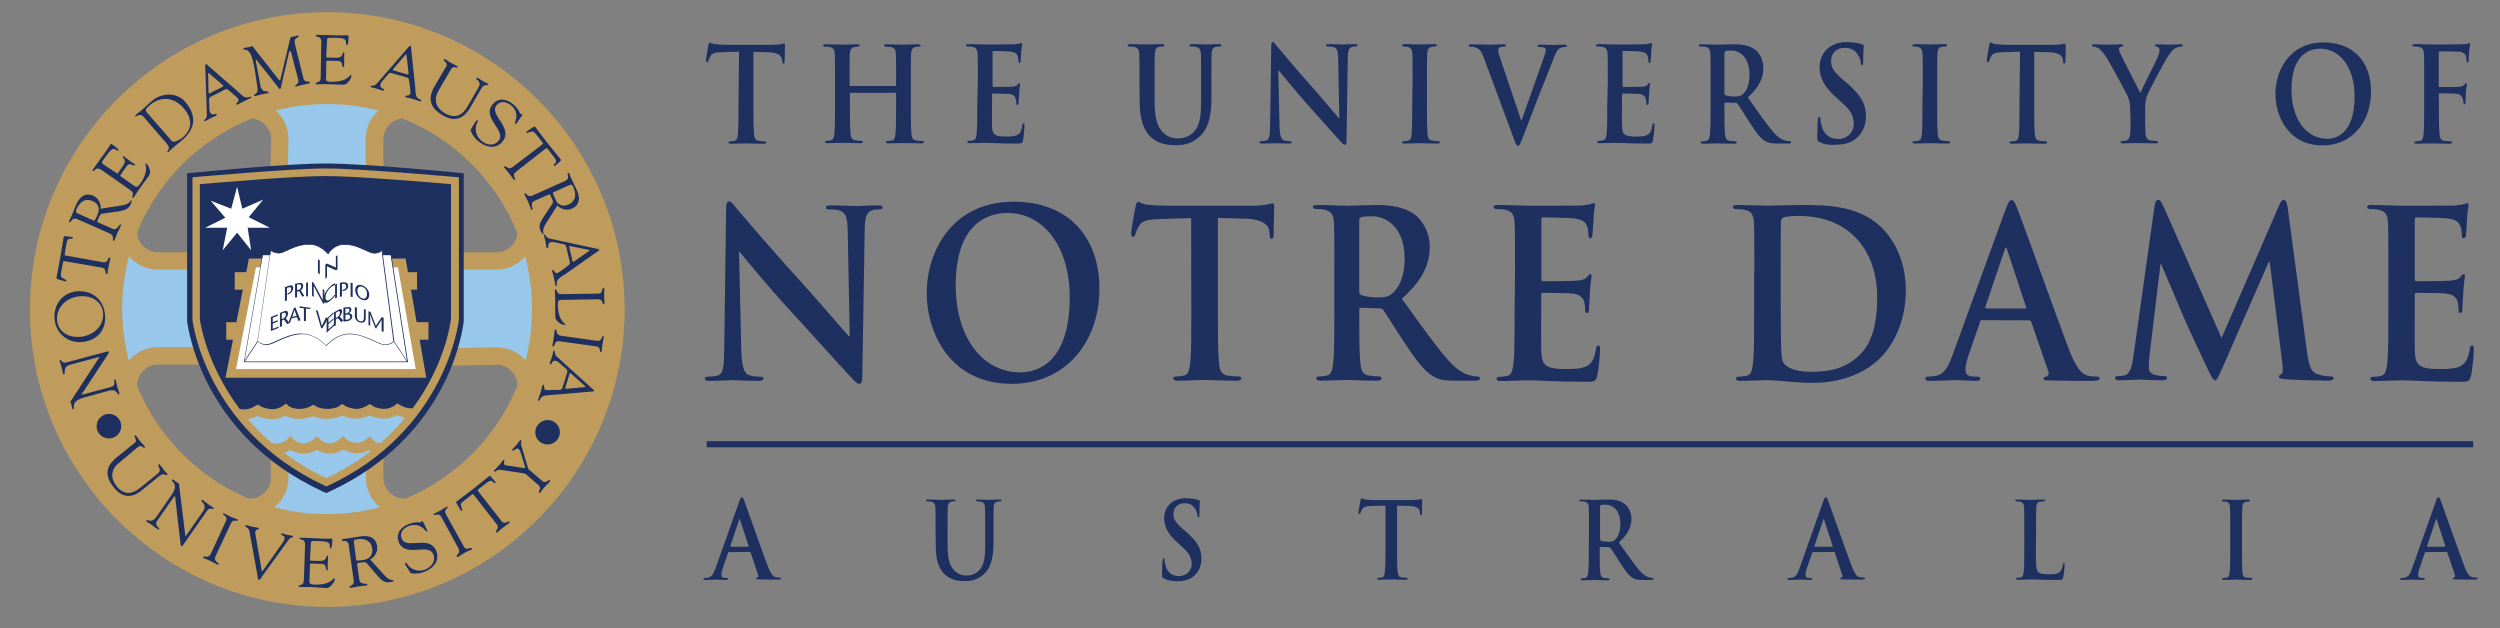 <?xml version="1.0" encoding="utf-8"?>
<!-- Generator: Adobe Illustrator 24.0.1, SVG Export Plug-In . SVG Version: 6.00 Build 0)  -->
<svg version="1.1" id="Layer_1" xmlns="http://www.w3.org/2000/svg" xmlns:xlink="http://www.w3.org/1999/xlink" x="0px" y="0px"
	 viewBox="0 0 1354.8 340.4" style="enable-background:new 0 0 1354.8 340.4;" xml:space="preserve">
<rect x="0" y="0" width="1354.8" height="340.4" fill="#808080" stroke="none"/>
<style type="text/css">
	.st0{fill:#97C8EB;}
	.st1{fill:#BF9B5C;}
	.st2{fill:#1E305F;}
	.st3{fill:#FFFFFF;}
</style>
<g id="Layer_1_1_">
	<g>
		<path class="st0" d="M203.1,140.1v-65c0-8.4,7.3-15.7,15.7-15.7c1.1,0,4.3,0.5,5.4,0.8c-14.4-6.2-30.3-9.7-47.1-9.7
			s-32.2,3.5-46.6,9.7c1.1-0.3,4.3-0.8,5.4-0.8c8.4,0,15.7,7.3,15.7,15.7l-1.3,66.3h-65c-8.4,0-15.7-7.3-15.7-15.7
			c0-1.1,0.6-4.3,0.8-5.4c-6.2,14.4-9.7,30.3-9.7,47.1s3.5,32.2,9.7,46.6c-0.3-1.1-0.8-4.3-0.8-5.4c0-8.4,7.3-15.7,15.7-15.7h65
			l1.3,66.3c0,8.4-7.3,15.7-15.7,15.7c-1.1,0-4.3-0.5-5.4-0.8c14.4,6.2,30.3,9.7,47.1,9.7s32.2-3.5,46.6-9.7
			c-1.1,0.3-4.3,0.8-5.4,0.8c-8.4,0-15.7-7.3-15.7-15.7v-65l66.3-1.3c8.4,0,15.7,7.3,15.7,15.7c0,1.1-0.5,4.3-0.8,5.4
			c6.2-14.3,9.8-30.3,9.8-47.1s-3.5-32.2-9.8-46.6c0.3,1.1,0.8,4.3,0.8,5.4c0,8.4-7.3,15.7-15.7,15.7h-65L203.1,140.1L203.1,140.1z"
			/>
		<path class="st1" d="M220.1,270c-0.6,0.1-1.1,0.1-1.3,0.2c-5.7,0-11-5.2-11-11v-60.3l61.6-1.2c5.7,0,11,5.2,11,10.9
			c0,0.1,0,0.2,0,0.4C269.2,236.5,247.4,258.6,220.1,270 M74.4,209.3c0-0.3-0.1-0.6-0.1-0.7c0-5.7,5.2-11,11-11h60.3l1.2,61.6
			c0,5.7-5.2,11-10.9,11c-0.3,0-0.9-0.1-1.5-0.2C107.3,258.6,85.6,236.6,74.4,209.3 M136.6,64.2c5.4,0.4,10.3,5.4,10.3,10.8
			l-1.2,61.7H85.3c-5.7,0-10.9-5.1-11-10.8C85.7,97.8,108.4,75.4,136.6,64.2 M280.3,126.1c-0.2,5.6-5.3,10.6-10.9,10.6h-61.6V75.1
			c0-5.5,4.8-10.5,10.2-10.9C246.3,75.4,268.9,97.9,280.3,126.1 M269.3,188.2l-71,1.4v69.6c0,6.2,3,11.9,7.5,15.7
			c-9.1,2.4-18.7,3.7-28.6,3.7s-19.4-1.3-28.5-3.7c4.6-3.8,7.6-9.5,7.6-15.8l-1.4-71H85.3c-6.1,0-11.7,2.9-15.5,7.3
			c-2.3-8.9-3.6-18.3-3.6-28s1.3-19.4,3.7-28.5c3.8,4.3,9.3,7.2,15.4,7.2h69.6l1.4-71.1c0-5.9-2.7-11.3-6.9-15.1
			c8.9-2.3,18.2-3.5,27.8-3.5s19,1.2,27.9,3.5c-4.2,3.8-6.9,9.2-6.9,15.1v67l4.2,4.1h66.9c6,0,11.5-2.8,15.3-7.1
			c2.4,9.1,3.7,18.6,3.7,28.4s-1.2,19-3.5,27.9C281,191,275.5,188.2,269.3,188.2 M177.4,6.6C88.5,6.6,16.2,78.9,16.2,167.7
			s72.3,161.2,161.1,161.2s161.2-72.3,161.2-161.2S266.2,6.6,177.4,6.6"/>
		<path class="st2" d="M247.2,93.5c-2-0.2-49.8-4.9-70.9-4.9s-68.6,4.7-70.6,4.9l-4.3,0.4v79.6l0,0.5c0.3,2.5,7.5,61.8,73.4,92.3
			l2,0.9l2-0.9c65.9-30.6,72.3-89.9,72.5-92.4l0-80L247.2,93.5L247.2,93.5z"/>
	</g>
	<rect x="122.6" y="174.6" class="st1" width="109.6" height="9.5"/>
	<rect x="127.2" y="147.5" class="st1" width="98.8" height="9.5"/>
	<polygon class="st3" points="128.5,101.2 128.5,101.2 131.3,113.1 142.6,108.2 134.8,117.7 146.2,123.4 134.2,123.4 136.1,135.6 
		128.5,126.1 120.7,135.6 123.1,123.4 111.2,123.4 122.1,118 114.2,108.8 125.3,113.1 	"/>
	<polygon class="st3" points="125,202.3 136.8,142.5 217.7,142.5 228.2,202.3 	"/>
	<path class="st1" d="M127.9,200h97.4l-9.6-55.1h-77L127.9,200z M231,204.7H122.2l12.7-64.6h84.9L231,204.7z"/>
	<polygon class="st3" points="132.3,196.1 142.4,138.2 211.9,138.2 220.9,196.1 	"/>
	<path class="st2" d="M132.5,195.9h88.1l-8.9-57.6h-69.3L132.5,195.9z M221.1,196.3h-88.9l0-0.2l10-58.1h69.9l0,0.1L221.1,196.3
		L221.1,196.3z"/>
	<polygon class="st2" points="132.5,196.2 132.2,196 139.5,184.9 139.8,185.1 	"/>
	<rect x="217" y="184" transform="matrix(0.836 -0.549 0.549 0.836 -68.991 150.528)" class="st2" width="0.3" height="13.3"/>
	<g>
		<path class="st3" d="M207.1,135.7c0,0-2.2,1.9-5.1,1.4c-2.7-0.5-8.1-4.6-14.6-4.6c-6.5-0.5-9.5,5.1-9.5,5.1s-4.6-5.7-10.8-5.1
			c-6.5,0-12.2,4-14.9,4.6c-2.7,0.5-5.4-1.4-5.4-1.4l-7.1,49.3c0,0,2.7,2.4,6,1.7c3.2-0.5,10-5.4,17.6-5.7
			c7.9-0.3,13.5,6.5,13.5,6.5s5.4-6.8,13.3-6.5c7.6,0.3,14.4,5.2,17.6,5.7c3.5,0.8,5.9-1.7,5.9-1.7L207.1,135.7L207.1,135.7z"/>
		<path class="st2" d="M163.6,180.8c7,0,12.2,5.4,13.1,6.4c0.9-1,5.9-6.4,12.8-6.4c0.1,0,0.3,0,0.4,0c4.9,0.2,9.6,2.3,13,3.9
			c1.9,0.9,3.5,1.6,4.6,1.8c3.1,0.7,5.4-1.2,5.7-1.5l-6.4-48.9c-0.6,0.5-2.6,1.7-5,1.2c-0.9-0.2-2.1-0.8-3.6-1.4
			c-2.8-1.3-6.7-3.2-11-3.2c-6.3-0.5-9.3,5-9.3,5l-0.1,0.2l-0.2-0.2c-0.1-0.1-4.6-5.6-10.7-5.1c-4.3,0-8.4,1.8-11.3,3.2
			c-1.4,0.7-2.7,1.2-3.6,1.4c-2.3,0.5-4.6-0.8-5.3-1.2l-7,48.9c0.4,0.4,2.9,2.2,5.7,1.5c1.1-0.2,2.7-0.9,4.6-1.8
			c3.4-1.6,8.1-3.7,13-3.9C163.4,180.8,163.5,180.8,163.6,180.8 M176.8,187.7l-0.1-0.2c-0.1-0.1-5.7-6.7-13.4-6.4
			c-4.9,0.2-9.5,2.3-12.9,3.9c-1.9,0.9-3.5,1.6-4.7,1.8c-3.3,0.8-6-1.6-6.1-1.7l-0.1-0.1l7.1-49.6l0.2,0.2c0,0,2.7,1.8,5.3,1.3
			c0.9-0.2,2.1-0.7,3.5-1.4c3-1.4,7-3.2,11.4-3.2c5.6-0.5,9.9,4,10.8,5c0.6-1,3.7-5.5,9.5-5l0,0c4.4,0,8.3,1.8,11.2,3.2
			c1.4,0.7,2.6,1.2,3.5,1.4c2.9,0.5,5-1.3,5-1.3l0.2-0.2l0,0.3l6.5,49.3l-0.1,0.1c0,0-2.5,2.5-6.1,1.7c-1.2-0.2-2.8-0.9-4.7-1.8
			c-3.6-1.7-8-3.7-12.9-3.9c-0.1,0-0.3,0-0.4,0c-7.4,0-12.6,6.4-12.7,6.4L176.8,187.7L176.8,187.7z"/>
	</g>
	<polygon class="st2" points="150.5,170.3 146.8,171.8 146.8,179.4 151,177.7 151,177 147.8,178.2 147.8,175.4 150.5,174.3 
		150.5,173.5 147.8,174.6 147.8,172.2 150.5,171.1 	"/>
	<g>
		<path class="st2" d="M151.7,177.2l1.1-0.4v-3.1l1.1-0.5l1.8,2.5l1.1-0.7l-1.9-2.5c0.7-0.8,1.2-1.6,1.2-2.7c0-1.3-1-1.6-2.2-1.1
			l-2.2,0.9V177.2L151.7,177.2z M152.7,170l0.9-0.4c0.7-0.3,1.3-0.2,1.3,0.8c0,0.6-0.2,1.7-1.6,2.3l-0.6,0.2L152.7,170L152.7,170z"
			/>
		<path class="st2" d="M158.4,171.7c0.4-1.2,0.8-2.3,1.2-3.7h0c0.4,1.3,0.7,2.2,1.1,3.2L158.4,171.7L158.4,171.7z M159.3,166.9
			l-3.1,8.2l1-0.2l0.8-2.4l2.9-0.6l0.8,2l1.2-0.3l-2.8-7L159.3,166.9L159.3,166.9z"/>
	</g>
	<polygon class="st2" points="165.8,174 165.8,167.2 168.2,167.5 168.2,166.8 162.3,166 162.3,166.8 164.7,167.1 164.7,173.9 	"/>
	<path class="st2" d="M174.6,178.1l3-5.3l-0.9-0.9c-0.8,1.5-1.5,3-2.3,4.7h0c-0.7-2.9-1.4-5.5-2.2-8.1l-1.1-0.6l2.8,9.6L174.6,178.1
		L174.6,178.1z"/>
	<polygon class="st2" points="180.7,169.2 177,172.7 177,180.3 181.2,176.4 181.2,175.6 178,178.5 178,175.7 180.7,173.2 
		180.7,172.5 178,174.9 178,172.5 180.7,170 	"/>
	<g>
		<path class="st2" d="M180.9,176.9l1.1-0.6v-3.2l1.1-0.7l1.8,2.2l1.1-1l-1.9-2c0.7-0.9,1.3-1.9,1.3-3c0-1.3-1-1.3-2.2-0.6l-2.2,1.3
			L180.9,176.9L180.9,176.9z M182,169.5l0.9-0.6c0.7-0.4,1.3-0.4,1.3,0.5c0,0.7-0.2,1.8-1.6,2.6l-0.6,0.4V169.5L182,169.5z"/>
		<path class="st2" d="M187.2,167.3l0.9-0.1c0.9-0.1,1.3,0.2,1.3,0.9c0,0.8-0.8,1.5-1.7,1.7l-0.5,0.1L187.2,167.3L187.2,167.3z
			 M188.3,174c1.6-0.2,2.6-1.3,2.6-2.5s-1-1.8-2-1.7v0c0.6-0.2,1.5-0.9,1.5-2.1c0-1-0.8-1.4-2-1.3l-2.3,0.3v7.6L188.3,174L188.3,174
			z M187.2,170.6l0.8-0.1c0.8-0.1,1.8,0.2,1.8,1.2c0,0.9-0.7,1.5-1.6,1.5l-1,0.1L187.2,170.6L187.2,170.6z"/>
		<path class="st2" d="M192.3,166.4v4.6c0,1.9,0.9,3.3,3,3.8c1.8,0.4,2.9-0.6,2.9-2.3v-4.8l-1-0.2v4.8c0,1.1-0.5,2.1-1.9,1.8
			c-1.3-0.3-1.9-1.3-1.9-2.8v-4.6L192.3,166.4L192.3,166.4z"/>
		<path class="st2" d="M207.9,172.2l-1-0.4c-1.1,1.5-2.1,3.1-3.2,4.8c-1-2.6-1.9-5-2.9-7.5l-1.1-0.5v7.6l0.9,0.4v-6.2v0
			c0.3,1.1,1.9,5.1,2.8,7.4l0.4,0.2c1-1.5,2.7-4.1,3-4.8l0,0v6.2l1.1,0.5L207.9,172.2L207.9,172.2z"/>
		<path class="st2" d="M155.5,156l0.7-0.2c1.1-0.4,1.6,0,1.6,0.8c0,1.1-0.6,1.9-1.7,2.3l-0.3,0.1v0.7l0.3-0.1
			c1.7-0.6,2.8-2.2,2.8-3.5c0-1.5-1-1.8-2.6-1.2l-1.9,0.7v7.6l1.1-0.4V156L155.5,156z"/>
		<path class="st2" d="M159.9,161.3l1.1-0.2V158l1.1-0.2l1.7,3l1.1-0.5l-1.9-2.9c0.7-0.6,1.3-1.3,1.3-2.5c0-1.3-0.9-1.8-2.2-1.5
			l-2.2,0.4L159.9,161.3L159.9,161.3z M161,154.3l0.9-0.2c0.7-0.1,1.3,0.1,1.3,1.1c0,0.6-0.3,1.7-1.6,1.9l-0.6,0.1V154.3L161,154.3z
			"/>
	</g>
	<polygon class="st2" points="165.9,153.1 165.9,160.6 166.9,160.6 166.9,153.1 	"/>
	<g>
		<path class="st2" d="M175.8,157.2l-0.9-0.6v6v0c-0.5-1.1-3.3-6.3-5-9.4l-0.8-0.5v7.6l0.9,0.6v-6l0,0c0.4,0.9,3.3,6.3,4.9,9.3
			l0.8,0.6L175.8,157.2L175.8,157.2z"/>
		<path class="st2" d="M181.7,153.6c-0.5,0-1.2,0.3-2.3,1.2c-2.7,2.3-4.2,5.5-4.2,7.4c0,2.1,1.4,2.8,4.1,0.5c1-0.8,1.9-1.9,2.4-2.7
			l-0.4-0.3c-0.4,0.7-1.1,1.5-1.9,2.2c-1.7,1.4-3,1.2-3-0.7c0-1.8,1.1-4,3-5.6c0.8-0.7,1.6-1,2-1L181.7,153.6L181.7,153.6z"/>
	</g>
	<polygon class="st2" points="181.6,154.2 181.6,161.7 182.6,161.3 182.6,153.8 	"/>
	<path class="st2" d="M185.3,153.9l0.7-0.1c1.1-0.1,1.6,0.5,1.6,1.3c0,1.1-0.6,1.7-1.6,1.9l-0.4,0v0.7l0.3,0
		c1.7-0.2,2.8-1.4,2.8-2.7c0-1.5-1-2.1-2.6-2l-1.9,0.2v7.6l1.1-0.1L185.3,153.9L185.3,153.9z"/>
	<polygon class="st2" points="190,160.8 191.1,161 191.1,153.4 190,153.2 	"/>
	<path class="st2" d="M196.3,161.7c-1.9-0.7-2.6-2.7-2.6-4.2s0.8-2.7,2.6-2.1c1.9,0.6,2.6,2.5,2.6,3.9S198.3,162.4,196.3,161.7
		 M196.3,162.5c2.3,0.8,3.8-0.5,3.8-2.8c0-2.1-1.6-4.3-3.8-5.1c-2.2-0.8-3.8,0.3-3.8,2.5C192.5,159.4,194,161.6,196.3,162.5"/>
	<polygon class="st2" points="172.3,147.9 173.3,148.7 173.3,141.2 172.3,140.4 	"/>
	<g>
		<path class="st2" d="M182.9,138.3L182,139v6l0,0c-0.5-0.3-3.3-1.5-4.9-2.2l-0.8,0.6v7.6l0.9-0.7v-6l0,0c0.5,0.3,3.3,1.5,4.9,2.2
			l0.8-0.6L182.9,138.3L182.9,138.3z"/>
		<path class="st2" d="M62.2,236.8c3.2-1.7,4.5-5.8,2.7-9c-1.7-3.2-5.8-4.5-9-2.7c-3.2,1.7-4.5,5.8-2.8,9
			C54.9,237.3,59,238.6,62.2,236.8"/>
		<path class="st2" d="M58.8,211.8c5.1-1.4,4.4,2.3,5.6,1.9c0.2,0,0.4-0.2,0.3-0.6c-0.1-0.3-0.7-2.1-1.1-3.4
			c-0.5-1.8-0.6-2.8-0.8-3.7c-0.1-0.4-0.4-0.3-0.6-0.3c-1,0.2,1.2,3.1-2.1,4l-14.9,4c-0.7,0.2-0.9,0.1-0.9,0
			c-0.1-0.2,0.4-0.9,0.5-0.9l13.5-20.5c0.6-1,0.7-1.4,0.7-1.7c-0.1-0.3-0.6-0.2-1.7,0.1L36,196.4c-2.7,0.7-2.6-1.6-3.5-1.4
			c-0.2,0.1-0.3,0.2-0.2,0.5c0.2,0.9,0.8,2.4,1.1,3.7c0.3,1.2,0.5,2.3,0.8,3.4c0,0.2,0.2,0.4,0.5,0.3c1.2-0.3-1.3-4,3.5-5.3
			l15.3-4.1c0.3-0.1,0.4-0.1,0.4,0c0,0-0.1,0.2-0.3,0.5l-14.8,22.7c-0.2,0.3-0.7,0.8-0.6,1.2c0.2,0.6,0.4,1.1,0.6,1.6
			c0.1,0.6,0.1,1.2,0.3,1.8c0.1,0.2,0.3,0.5,0.5,0.5c1.4-0.4-1.9-4.2,5.7-6.3L58.8,211.8L58.8,211.8z"/>
		<path class="st2" d="M57,171.9c-0.2-8.4-5.7-14.2-14.3-14.1c-7.8,0.2-13.3,6.2-13.2,13.9c0.1,7.8,6,13.8,13.8,13.7
			C51.4,185.2,57.2,180.1,57,171.9 M30.9,172.8c-0.1-7.4,6.5-12.2,13.4-12.3c7-0.1,11.5,4.2,11.6,9.8c0.1,7.5-6.6,12.2-13.6,12.3
			C36.3,182.7,31,179.2,30.9,172.8"/>
		<path class="st2" d="M55.5,145.1c2.2,0.4,1.4,3.3,2.2,3.4c0.4,0.1,0.5,0,0.6-0.4c0-0.2,0-1,0.8-5.1c0.2-1.1,0.5-2.1,0.7-3
			c0.1-0.4-0.3-0.4-0.4-0.4c-1.2-0.2-0.5,3-3.6,2.5l-19-3.4c-2-0.3-1.9-0.1-1.6-1.8l0.9-5.3c0.7-3.8,3.1-1.3,3.4-2.7
			c0.1-0.5-0.4-0.5-0.8-0.5l-3-0.4c-0.9-0.1-1.1,0-1.3,0.9c-0.1,0.7-0.6,4.2-1.8,11c-0.8,4.8-1.5,7.7-2,10.6c-0.1,0.7,0.9,0.8,1.3,1
			l3.5,1c0.2,0,0.5,0,0.5-0.3c0.1-0.5-0.4-0.6-0.7-0.8c-1.9-1-2.5-1.2-2.1-3.5l1.1-6.1c0.1-0.5,1.5-0.1,1.8-0.1L55.5,145.1
			L55.5,145.1z"/>
		<path class="st2" d="M42,115.6c-1.3-0.6-0.9-1.3-0.4-2.5c1.5-3.4,4.4-6,8.6-4.1c4.3,1.9,3.4,5.5,2.8,7c-0.7,1.6-1.5,3.8-2.2,3.6
			L42,115.6L42,115.6z M54.6,113.1c0.1-2.8-1.3-5.8-4-7c-6.7-3-9.4,5-9.6,5.5c-0.8,1.8-1.5,3.8-2.4,5.8c-0.8,1.8-0.8,1.5-1.1,2.1
			c-0.2,0.4-0.1,0.8,0.1,0.9c1.2,0.5,1.1-3.1,4.4-1.6l17.6,7.8c2.6,1.2,1,3.5,1.9,3.9c0.2,0.1,0.4,0,0.5-0.2c0.6-1.3,1-2.7,1.6-4
			c1.3-2.9,1.8-3.6,1.9-3.9c0.1-0.3,0.3-0.6,0-0.7c-1.2-0.5-1.7,3.6-4.7,2.2l-7.3-3.2c-0.3-0.2-1.1-0.2-0.6-1.3
			c1.7-3.9,1.4-3.4,3.9-3.8l7.8-1.1c2.6-0.5,4.9-1,6.1-3.5c0.1-0.3,1-2.2,0.6-2.4c-0.8-0.4-0.3,1.9-5.2,2.7L54.6,113.1L54.6,113.1z"
			/>
		<path class="st2" d="M56.8,89.6c-2.1-1.5-2-1.3,0.1-4.2c0.9-1.2,2.9-4.6,4.6-4.7c1.1,0,2.2,1.5,2.7,0.8c0.1-0.1,0.2-0.8-3.3-3.2
			c-0.4-0.3-0.7-0.4-0.9-0.2c-0.7,1-2.6,3.9-3,4.5c-0.9,1.3-2.2,2.8-6.3,8.7c-0.6,0.9-0.6,1.2-0.4,1.4c0.4,0.3,0.9-0.4,1.1-0.6
			c1.4-1.5,2.9-0.5,4.3,0.5l14.2,9.9c1.4,1,2.3,1.7,2.1,2.8c-0.2,1.3-0.5,1.6-0.2,1.9c0.3,0.2,0.4,0,0.7-0.3
			c0.9-1.2,1.7-2.6,2.5-3.8c1.6-2.4,3.4-4.7,5.1-7c1-1.4,1.5-2,1.1-3.8c-0.3-1.3-0.8-2.9-1.9-3.6c-0.1-0.1-0.4-0.3-0.5,0
			c-0.3,0.4,2.2,3.7-2.8,10.8c-1.8,2.6-2.4,1.8-4.2,0.6L66,96c-0.5-0.3-1.1-0.6-0.6-1.3l3.2-4.6c1.8-2.6,3.8,0.4,4.5-0.6
			c0.2-0.2,0.1-0.4-0.2-0.6c-0.8-0.6-1.7-1.1-2.5-1.7c-1-0.7-2-1.5-3.1-2.3c-0.2-0.2-0.7-0.3-0.8-0.1c-0.5,0.7,2.6,1.6,0.3,4.8
			l-2.3,3.4c-0.9,1.2-0.8,1.2-1.9,0.4L56.8,89.6L56.8,89.6z"/>
		<path class="st2" d="M90.5,78c2.4,2.7-0.3,3.8,0.3,4.4c0.1,0.2,0.3,0.2,0.5,0c0.2-0.2,2.8-2.7,3.1-2.9c1.5-1.3,3-2.4,4.5-3.7
			c7.9-6.9,7.1-14.1,1.4-20.7c-4.6-5.3-12.9-4.8-18-0.4c-2.5,2.1-4.2,3.9-6.1,5.5c-0.9,0.7-1.8,1.3-2.7,2.1
			c-0.2,0.2-0.3,0.4-0.2,0.6c0.7,0.8,2.2-2.2,4.8,0.7L90.5,78L90.5,78z M79.9,61.3c-1.2-1.3-1.5-1.9,1.3-4.3
			c5.4-4.7,12.8-4.8,18.3,1.6c5.7,6.6,3.8,12.2-0.3,15.7c-1.3,1.1-3.8,2.6-5.5,2.5c-0.5,0-1.6-1.5-2-2
			C91.7,74.8,79.9,61.3,79.9,61.3z"/>
		<path class="st2" d="M126.5,51.1c0.8,0.7,2.3,1.9,2.7,2.7c0.6,1.3-1.5,2-1.1,2.8c0.1,0.3,0.7,0.1,0.9,0c0.9-0.5,1.7-1.1,2.7-1.5
			c1.4-0.7,2.8-1.3,4.2-2c0.2-0.1,0.5-0.2,0.3-0.5c-0.4-0.8-2,0.9-3.8-0.1c-1.4-0.8-2.5-2-3.6-3l-15.9-13.8c-0.2-0.2-1-1.1-1.4-0.9
			c-0.4,0.2-0.3,0.8-0.1,6.1l0.7,21.3c0.1,2.4-1.8,2.6-1.4,3.3c0.1,0.2,0.3,0.3,0.5,0.2c0.9-0.5,1.7-1,2.6-1.5
			c0.9-0.5,2-0.8,2.9-1.3c0.4-0.2,1-0.4,0.7-1c-0.5-0.9-2.3,1.4-3.5-1c-0.2-0.4-0.4-1-0.4-1.3l-0.2-5.8c0-0.9,0.6-1.2,1.2-1.5
			l7.4-3.8c0.9-0.5,1.4-0.1,2.1,0.5L126.5,51.1L126.5,51.1z M112.8,40c0-0.5,0.2-0.6,0.5-0.3l7.4,6.4c0.4,0.3,0.6,0.6-0.2,1
			l-6.7,3.4c-0.4,0.2-0.7,0.2-0.8-0.4L112.8,40L112.8,40z"/>
		<path class="st2" d="M159.9,24.2c-1.2-4.3,2.2-3.5,1.9-4.6c-0.1-0.2-0.2-0.4-0.5-0.4c-0.6,0.1-0.9,0.4-1.7,0.5
			c-0.2,0.1-1.4,0.2-1.8,0.3c-0.5,0.1-0.5,1-0.7,1.5l-4.7,19.7c-0.3,1.4-0.5,2.2-0.7,2.3c-0.3,0.1-0.5-0.2-1.1-0.9l-13.1-16.7
			c-0.3-0.4-0.5-1-1-0.9c-0.6,0.2-1.3,0.5-2,0.6c-0.7,0.2-1.4,0.2-2.1,0.3c-0.3,0.1-0.6,0.2-0.5,0.6c0.3,1.2,3.3-1.6,5.3,7
			c0.9,3.9,1.4,7.9,2.3,14.1c0.6,3.9-2.1,2.9-1.8,4.2c0.1,0.2,0.2,0.4,0.5,0.3c0.7-0.1,1.3-0.4,3.2-0.9c1.1-0.3,2.8-0.5,3.3-0.6
			c0.5-0.1,0.9-0.2,0.8-0.6c-0.3-1.3-3.4,1.1-4.4-3.8L138.6,33c-0.1-0.4,0-0.6,0.1-0.6c0.1,0,0.4,0,0.5,0.3l11.6,14.7
			c0.2,0.2,0.6,1,1,0.9c0.4-0.1,0.6-1.7,0.7-2.1l4-17.3c0.2-0.8,0.4-1.2,0.7-1.3c0.2,0,0.5,0.4,0.7,1.3l3.7,14.2
			c0.7,2.7-1.8,2.5-1.6,3.6c0,0.2,0.1,0.3,0.5,0.2c0.9-0.2,2.1-0.6,3.2-0.9c1.5-0.3,2.8-0.5,3.5-0.7c0.4-0.1,0.9-0.2,0.8-0.6
			c-0.3-1.3-2.7,0.7-3.6-2.3L159.9,24.2L159.9,24.2z"/>
		<path class="st2" d="M177.2,22.8c0-2.5,0-2.4,3.6-2.3c1.5,0,5.4-0.1,6.4,1.2c0.6,0.9-0.1,2.7,0.9,2.7c0.2,0,0.8-0.3,0.8-4.5
			c0-0.5-0.1-0.8-0.4-0.8c-1.2,0-4.7,0.1-5.4,0.1c-1.6,0-3.6-0.2-10.7-0.3c-1.1,0-1.3,0.1-1.3,0.4c0,0.5,0.8,0.5,1.1,0.7
			c2,0.3,2,2.2,1.9,3.8l-0.3,17.3c0,1.8-0.1,2.8-1.1,3.2c-1.2,0.6-1.6,0.5-1.7,1c0,0.3,0.2,0.4,0.6,0.4c1.5,0,3.1-0.1,4.6-0.1
			c2.9,0,5.8,0.3,8.6,0.3c1.7,0,2.5,0.1,3.7-1.2c0.9-1,1.9-2.3,1.9-3.6c0-0.1,0-0.5-0.3-0.5c-0.5,0-1.9,3.9-10.6,3.7
			c-3.2,0-2.9-0.9-2.8-3.2l0.1-7c0-0.6-0.1-1.2,0.7-1.2l5.6,0.1c3.2,0,1.8,3.4,3,3.4c0.2,0,0.4-0.1,0.4-0.5c0-1,0-2,0-3
			c0-1.2,0.1-2.5,0.1-3.8c0-0.3-0.1-0.7-0.4-0.7c-0.9,0,0.1,3-3.9,2.9l-4.1-0.1c-1.5,0-1.4,0-1.4-1.3L177.2,22.8L177.2,22.8z"/>
		<path class="st2" d="M222.2,47.1c0.1,1.1,0.4,3,0.1,3.8c-0.4,1.4-2.5,0.4-2.7,1.3c-0.1,0.4,0.5,0.5,0.7,0.6c1,0.3,2,0.4,3,0.7
			c1.5,0.4,2.9,1,4.4,1.4c0.2,0.1,0.5,0.1,0.6-0.2c0.3-0.9-2.1-0.7-2.7-2.7c-0.5-1.5-0.5-3.2-0.6-4.7l-2.2-20.9c0-0.3,0-1.5-0.4-1.6
			c-0.5-0.1-0.7,0.4-4.2,4.4l-14,16.1c-1.6,1.8-3.1,0.7-3.3,1.5c-0.1,0.2,0,0.4,0.2,0.5c0.9,0.3,2,0.4,2.9,0.7c1,0.3,2,0.7,3,1
			c0.5,0.1,0.9,0.4,1.1-0.3c0.3-0.9-2.6-0.6-1.9-3.1c0.1-0.5,0.4-1,0.6-1.2l3.8-4.4c0.6-0.7,1.2-0.5,1.9-0.3l8,2.3
			c1,0.3,1.1,0.9,1.2,1.8L222.2,47.1L222.2,47.1z M219.7,29.7c0.3-0.4,0.5-0.3,0.6,0.2l1.1,9.8c0.1,0.5,0,0.8-0.8,0.6l-7.2-2.1
			c-0.5-0.1-0.7-0.4-0.3-0.8L219.7,29.7L219.7,29.7z"/>
		<path class="st2" d="M244.4,37.5c1.4-2.3,3-0.2,3.6-1.1c0.2-0.4-0.7-0.8-0.9-0.9c-1-0.6-2.1-1.1-3.2-1.7c-0.9-0.5-1.6-1.1-2.5-1.6
			c-0.2-0.1-0.8-0.3-0.9-0.1c-0.6,1,2.5,1.8,1.4,3.7l-6.4,11c-2.9,5-4.1,10.8,4.6,15.8c9.5,5.5,13.8-2.8,14.8-4.4l5.9-10.2
			c1.8-3,3.3-1.2,3.8-2.1c0.1-0.2-0.1-0.5-0.2-0.6c-0.6-0.3-1.2-0.5-1.9-0.9c-1.3-0.7-2.5-1.6-3.8-2.3c-0.1-0.1-0.4,0-0.5,0.1
			c-0.7,1.2,3.1,1.6,1.2,5l-6.1,10.6c-2.2,3.9-6,7.1-12.2,3.6c-4.4-2.6-6.5-7-3.5-12.2L244.4,37.5L244.4,37.5z"/>
		<path class="st2" d="M255.1,70.2c-0.3,0.6,1.3,3.9,3.5,5.8c6.5,5.6,11.3,3.5,13.4,1.1c6.9-7.9-7.5-14.8-2.8-20.2
			c2.3-2.6,5.6-1.6,7.9,0.3c2.5,2.2,3.5,5.3,2.2,8.5c-0.1,0.3-0.5,1.1-0.1,1.4c0.3,0.2,0.5,0.1,0.7-0.2l3-4.3c0.2-0.3,0.2-0.5,0-0.7
			c-0.3-0.2-0.6,0-0.9-0.2c-0.4-0.3-0.5-2.2-3.9-5.2c-3.3-2.8-7.9-3.8-11-0.1c-6.5,7.5,7.8,14.5,3,20c-2.6,3-6.6,2.2-9.3-0.2
			c-4-3.4-3.1-7.9-2.3-9.5c0.4-0.7,0.7-1.1,0.3-1.4c-0.3-0.2-0.7-0.1-1.1,0.6L255.1,70.2L255.1,70.2z"/>
		<path class="st2" d="M277.4,90.8c-1.8,1.4-3.3-1.2-4-0.6c-0.3,0.2-0.3,0.4-0.1,0.7c0.2,0.2,0.7,0.6,3.3,4c0.7,0.9,1.2,1.8,1.8,2.5
			c0.2,0.3,0.5,0,0.6,0c0.9-0.7-2-2.4,0.6-4.3l15.2-11.9c1.6-1.2,1.3-1.3,2.4,0l3.3,4.3c2.4,3-1.1,3.2-0.3,4.3
			c0.3,0.4,0.6,0.1,0.9-0.2l2.3-2c0.7-0.6,0.7-0.9,0.2-1.6c-0.5-0.6-2.7-3.2-7-8.6c-3-3.8-4.7-6.2-6.5-8.6c-0.4-0.5-1.2,0.1-1.6,0.4
			l-3.1,2c-0.2,0.1-0.3,0.4-0.1,0.6c0.3,0.4,0.7,0.1,1.1,0c2-0.7,2.5-1,4,0.8l3.8,4.9c0.3,0.4-0.9,1.2-1.1,1.4L277.4,90.8
			L277.4,90.8z"/>
		<path class="st2" d="M308.6,100.3c1.4-0.6,1.6,0.2,2.2,1.4c1.5,3.4,1.5,7.2-2.7,9.1c-4.3,1.9-6.4-1.1-7-2.6
			c-0.7-1.6-1.9-3.7-1.2-4L308.6,100.3L308.6,100.3z M302,111.4c2,2,5.2,2.9,7.9,1.7c6.7-3,2.6-10.3,2.3-10.9
			c-0.8-1.8-1.8-3.7-2.7-5.7c-0.8-1.8-0.6-1.7-0.9-2.3c-0.2-0.4-0.5-0.6-0.7-0.5c-1.2,0.5,1.6,2.9-1.8,4.4l-17.6,7.9
			c-2.6,1.2-3.3-1.6-4.1-1.2c-0.2,0.1-0.3,0.3-0.2,0.5c0.6,1.3,1.3,2.6,1.9,3.9c1.3,2.9,1.5,3.8,1.6,4.1c0.1,0.3,0.2,0.6,0.5,0.5
			c1.2-0.5-1.5-3.6,1.5-5l7.3-3.2c0.4-0.2,0.9-0.7,1.4,0.5c1.7,3.9,1.6,3.3,0.2,5.4l-4.3,6.5c-1.4,2.2-2.6,4.3-1.4,6.9
			c0.1,0.3,1,2.2,1.4,2c0.8-0.4-1.2-1.5,1.5-5.7L302,111.4L302,111.4z"/>
		<path class="st2" d="M305.1,146c-0.9,0.6-2.4,1.8-3.2,2c-1.4,0.3-1.6-2-2.4-1.8c-0.4,0.1-0.2,0.7-0.2,0.9c0.2,1,0.6,2,0.8,3
			c0.4,1.5,0.5,3,0.9,4.6c0.1,0.2,0.1,0.5,0.4,0.4c0.9-0.2-0.4-2.2,1.1-3.7c1.1-1.2,2.5-2,3.8-2.8l17.2-12.1
			c0.3-0.2,1.3-0.7,1.2-1.1c-0.1-0.5-0.8-0.5-5.9-1.6l-20.9-4.5c-2.3-0.5-2.1-2.3-2.9-2.2c-0.2,0-0.4,0.2-0.3,0.4
			c0.2,1,0.6,1.9,0.8,2.9c0.2,1,0.3,2.1,0.5,3.1c0.1,0.5,0.1,1,0.8,0.9c1-0.2-0.7-2.6,1.9-3.2c0.5-0.1,1-0.1,1.3,0l5.7,1.2
			c0.8,0.2,1,0.8,1.2,1.5l1.9,8.1c0.2,1-0.3,1.4-1,2L305.1,146L305.1,146z M319.1,135.4c0.5,0.1,0.5,0.3,0.1,0.6l-8.1,5.7
			c-0.4,0.3-0.7,0.4-0.9-0.4l-1.7-7.3c-0.1-0.5,0-0.8,0.6-0.6L319.1,135.4L319.1,135.4z"/>
		<path class="st2" d="M323.8,162.2c3.3-0.1,2.4,2.7,3.3,2.7c0.5,0,0.5-0.2,0.5-0.7c0-0.6-0.2-1.5-0.2-3.6c0-1.9,0.1-3,0.1-3.9
			c0-0.5-0.1-0.8-0.5-0.8c-0.8,0-0.4,3.2-2.4,3.2l-19.2,0.3c-1.8,0-2.9,0-3.3-1c-0.6-1.2-0.6-1.6-1-1.6c-0.3,0-0.4,0.2-0.4,0.6
			c0,1.5,0.2,3.1,0.2,4.6c0.1,2.8-0.1,5.8,0,8.6c0,1.7,0,2.5,1.4,3.7c1,0.9,2.3,1.8,3.7,1.8c0.1,0,0.5,0,0.4-0.3
			c0-0.5-3.9-1.7-4.1-10.4c-0.1-3.2,0.9-2.9,3.1-2.9L323.8,162.2L323.8,162.2z"/>
		<path class="st2" d="M304.3,182c-3.7-0.5-2.1-3.2-3.1-3.4c-0.4,0-0.6,0-0.7,0.7c-0.1,0.5,0,1.3-0.4,3.6c-0.2,1.6-0.6,3.2-0.7,4.1
			c-0.1,0.6,0,0.8,0.3,0.8c1.1,0.1,0.7-3.3,3.3-2.9l20.1,2.8c2.8,0.4,1.5,3,2.5,3.1c0.3,0,0.4-0.1,0.5-0.7c0.2-1.2,0.2-2.3,0.4-3.5
			c0.2-1.4,0.5-2.7,0.7-4.1c0.1-0.3,0-0.4-0.4-0.4c-0.8-0.1-0.5,3-3.2,2.6L304.3,182L304.3,182z"/>
		<path class="st2" d="M299.5,211.3c-1.1,0-3,0.3-3.8,0c-1.4-0.4-0.4-2.5-1.2-2.8c-0.4-0.1-0.5,0.5-0.6,0.7c-0.3,1-0.5,2-0.8,3
			c-0.5,1.5-1,2.9-1.5,4.4c-0.1,0.3-0.2,0.5,0.2,0.6c0.9,0.3,0.8-2.1,2.8-2.6c1.5-0.5,3.2-0.4,4.7-0.6l21-1.8c0.3,0,1.5,0,1.6-0.3
			c0.1-0.5-0.4-0.8-4.3-4.3l-15.8-14.3c-1.8-1.6-0.6-3.1-1.4-3.3c-0.2-0.1-0.4,0-0.5,0.2c-0.3,1-0.4,2-0.7,3c-0.3,1-0.8,2-1.1,3
			c-0.1,0.5-0.4,0.9,0.2,1.2c0.9,0.3,0.6-2.6,3.2-1.8c0.5,0.2,1,0.5,1.2,0.7l4.4,3.9c0.6,0.6,0.4,1.2,0.2,1.9l-2.5,8
			c-0.3,1-0.9,1.1-1.9,1.2L299.5,211.3L299.5,211.3z M317,209.2c0.4,0.3,0.3,0.5-0.2,0.6l-9.8,0.9c-0.5,0-0.8,0-0.6-0.8l2.2-7.2
			c0.1-0.5,0.4-0.7,0.8-0.3L317,209.2L317,209.2z"/>
		<path class="st2" d="M300.1,228.5c-3.2-1.8-7.2-0.7-9.1,2.4c-1.9,3.2-0.8,7.3,2.4,9.1c3.2,1.8,7.3,0.8,9.1-2.5
			C304.4,234.5,303.3,230.4,300.1,228.5"/>
		<path class="st2" d="M74.7,242.3c2.1-1.7,2.9,0.9,3.7,0.3c0.4-0.3-0.3-1-0.4-1.2c-0.8-0.9-1.6-1.8-2.4-2.7
			c-0.6-0.8-1.1-1.7-1.7-2.4c-0.1-0.1-0.6-0.6-0.8-0.4c-0.9,0.8,1.7,2.6,0,4l-9.9,8c-4.5,3.7-7.7,8.7-1.4,16.4
			c6.9,8.6,13.9,2.3,15.4,1.1l9.1-7.4c2.7-2.2,3.5,0,4.3-0.6c0.2-0.2,0.2-0.5,0-0.7c-0.5-0.5-1-1-1.4-1.5c-0.9-1.2-1.7-2.4-2.7-3.5
			c-0.1-0.1-0.4-0.2-0.5,0c-1.1,0.9,2.3,2.7-0.7,5.1l-9.5,7.7c-3.5,2.8-8.2,4.5-12.6-1c-3.2-4-3.5-8.8,1.2-12.6L74.7,242.3
			L74.7,242.3z"/>
		<path class="st2" d="M84.9,279.9c-3.1,4.3-4.8,1.1-5.6,2.2c-0.1,0.1-0.2,0.3,0.2,0.6c0.2,0.1,1.9,1.2,3,1.9
			c1.5,1.1,2.3,1.8,3.1,2.3c0.3,0.2,0.5,0,0.6-0.2c0.6-0.8-2.9-1.7-1-4.5l8.9-12.7c0.4-0.6,0.6-0.7,0.7-0.5c0.2,0.1,0.2,0.9,0.2,1
			l2.8,24.3c0.1,1.2,0.3,1.5,0.6,1.7c0.2,0.2,0.6-0.2,1.2-1.2l12.6-18c1.6-2.3,3-0.4,3.6-1.2c0.1-0.2,0.1-0.4-0.1-0.5
			c-0.8-0.5-2.2-1.3-3.2-2.1c-1-0.7-1.8-1.4-2.7-2.1c-0.2-0.1-0.4-0.1-0.6,0.1c-0.7,1,3.6,2.2,0.7,6.3l-9.1,13
			c-0.2,0.3-0.3,0.3-0.3,0.3c-0.1-0.1-0.1-0.3-0.1-0.6l-3.3-26.8c0-0.4,0-1.1-0.3-1.3c-0.5-0.3-1.1-0.6-1.5-0.9
			c-0.5-0.4-0.9-0.8-1.4-1.1c-0.2-0.1-0.5-0.2-0.7,0c-0.8,1.2,4.2,2-0.3,8.4L84.9,279.9L84.9,279.9z"/>
		<path class="st2" d="M114.4,299.8c-1.6,3.4-3.7,1-4.2,2c-0.1,0.3-0.1,0.6,0.5,0.8c0.5,0.2,1.3,0.4,3.3,1.4
			c1.5,0.7,2.9,1.5,3.7,1.9c0.6,0.3,0.7,0.2,0.8,0c0.5-1-2.9-1.6-1.9-4l8.6-18.4c1.2-2.6,3.3-0.6,3.7-1.5c0.1-0.3,0.1-0.4-0.5-0.6
			c-1.1-0.5-2.2-0.9-3.3-1.3c-1.3-0.6-2.4-1.3-3.7-1.9c-0.3-0.2-0.4-0.1-0.5,0.2c-0.4,0.8,2.7,1.3,1.6,3.8L114.4,299.8L114.4,299.8z
			"/>
		<path class="st2" d="M139.5,311.7c0.1,0.8,0.2,2.5,0.8,2.6c0.5,0.1,1.1-1,1.7-1.9l14.2-19.6c1.6-2.3,2.4-1.1,2.6-1.9
			c0.1-0.3-0.1-0.5-0.5-0.6c-0.5-0.1-1.1-0.1-2.9-0.5c-0.8-0.2-1.6-0.5-2.4-0.7c-0.4-0.1-0.6,0-0.7,0.3c-0.2,0.8,2.3,0.7,1.9,2.4
			c0,0.8-0.7,1.9-1.1,2.4l-10.1,14.3c-0.3,0.4-0.5,1-0.9,0.9c-0.4-0.1-0.5-1-0.8-3.2l-2.9-16.7c-0.1-0.4-0.1-1,0-1.5
			c0.3-1.3,1.9-1,1.9-1.5c0.1-0.2-0.2-0.4-0.4-0.5c-0.5-0.1-1.9-0.3-3-0.5c-1.1-0.2-2.2-0.7-3.4-0.9c-0.3-0.1-0.6,0.1-0.6,0.4
			c-0.2,0.8,1.9,0.6,2.3,3L139.5,311.7L139.5,311.7z"/>
		<path class="st2" d="M168.4,295.5c0.1-2.5,0-2.4,3.6-2.3c1.5,0.1,5.4,0,6.4,1.3c0.6,0.9-0.1,2.7,0.8,2.7c0.2,0,0.8-0.3,0.9-4.5
			c0-0.4,0-0.8-0.4-0.8c-1.2,0-4.7,0-5.4,0c-1.6-0.1-3.6-0.3-10.7-0.5c-1.1,0-1.3,0.1-1.3,0.4c0,0.5,0.8,0.5,1.1,0.6
			c2,0.4,2,2.2,1.9,3.9l-0.6,17.2c-0.1,1.8-0.2,2.8-1.2,3.3c-1.2,0.5-1.6,0.5-1.7,0.9c0,0.3,0.2,0.4,0.6,0.4c1.5,0.1,3.1,0,4.6,0
			c2.9,0,5.8,0.4,8.6,0.5c1.7,0.1,2.5,0.2,3.8-1.2c0.9-1,2-2.2,2-3.6c0,0,0-0.5-0.3-0.5c-0.5,0-1.9,3.8-10.6,3.5
			c-3.2-0.1-2.9-1-2.8-3.2l0.3-7c0-0.6-0.1-1.2,0.7-1.2l5.6,0.2c3.2,0.1,1.8,3.4,2.9,3.5c0.3,0,0.4-0.2,0.4-0.5c0-1,0-2,0-3
			c0.1-1.2,0.1-2.5,0.2-3.8c0-0.3-0.1-0.7-0.4-0.7c-0.9,0,0,3-3.9,2.9l-4.1-0.1c-1.5,0-1.4,0-1.4-1.4L168.4,295.5L168.4,295.5z"/>
		<path class="st2" d="M191.8,293.9c-0.2-1.5,0.6-1.5,1.9-1.7c3.7-0.5,7.4,0.5,8,5.1c0.6,4.6-2.8,5.8-4.5,6.1
			c-1.8,0.2-4.1,0.8-4.2,0L191.8,293.9L191.8,293.9z M200.6,303.2c2.5-1.4,4.2-4.2,3.8-7.2c-1-7.2-9.2-5.3-9.8-5.2
			c-1.9,0.3-4.1,0.7-6.2,1c-1.9,0.3-1.7,0.1-2.4,0.2c-0.4,0.1-0.7,0.3-0.7,0.6c0.2,1.3,3.2-0.7,3.7,2.9l2.7,19.1
			c0.4,2.8-2.4,2.7-2.3,3.6c0,0.2,0.2,0.4,0.4,0.4c1.4-0.2,2.8-0.5,4.3-0.8c3.1-0.4,4-0.4,4.4-0.5c0.3,0,0.6,0,0.6-0.4
			c-0.2-1.3-3.9,0.5-4.4-2.8l-1.1-7.9c-0.1-0.4-0.4-1,0.8-1.2c4.2-0.6,3.6-0.6,5.3,1.3l5.1,6c1.7,1.9,3.4,3.6,6.2,3.2
			c0.3,0,2.4-0.3,2.4-0.8c-0.1-0.9-1.8,0.8-5.1-3L200.6,303.2L200.6,303.2z"/>
		<path class="st2" d="M222.4,310.4c0.4,0.6,4.1,0.7,6.7-0.2c8.1-2.9,8.6-8.2,7.5-11.2c-3.6-9.8-16.6-0.6-19-7.3
			c-1.2-3.3,1.3-5.7,4.1-6.7c3.1-1.1,6.3-0.5,8.5,2.2c0.2,0.3,0.8,0.9,1.1,0.8c0.4-0.2,0.4-0.4,0.2-0.7l-2.3-4.6
			c-0.2-0.4-0.4-0.4-0.6-0.3c-0.4,0.1-0.3,0.6-0.6,0.7c-0.5,0.2-2.1-0.7-6.5,0.9c-4.1,1.5-7.1,5-5.5,9.5c3.4,9.3,16.4,0.2,18.9,7.1
			c1.4,3.7-1.3,6.8-4.6,8.1c-4.9,1.8-8.4-1.2-9.4-2.7c-0.4-0.7-0.6-1.1-1.1-0.9c-0.4,0.1-0.4,0.6,0,1.2L222.4,310.4L222.4,310.4z"/>
		<path class="st2" d="M248.3,296.9c1.8,3.3-1.4,3.6-0.8,4.6c0.2,0.3,0.4,0.5,1,0.1c0.5-0.2,1.1-0.7,3.1-1.9
			c1.4-0.8,2.9-1.5,3.7-1.8c0.6-0.3,0.6-0.5,0.5-0.7c-0.6-1-3.1,1.4-4.3-0.8l-9.9-17.8c-1.4-2.5,1.4-3.1,1-3.8
			c-0.1-0.3-0.3-0.3-0.8,0c-1,0.5-2,1.2-3,1.8c-1.2,0.7-2.5,1.2-3.7,1.9c-0.3,0.2-0.3,0.2-0.1,0.5c0.4,0.7,2.7-1.4,4.1,1
			L248.3,296.9L248.3,296.9z"/>
		<path class="st2" d="M269.4,284.4c1.4,1.8-1.2,3.3-0.6,4c0.2,0.3,0.4,0.3,0.7,0.1c0.2-0.2,0.7-0.7,4-3.3c0.9-0.7,1.8-1.2,2.5-1.8
			c0.3-0.2,0.1-0.5,0-0.6c-0.7-0.9-2.4,2-4.3-0.5l-11.9-15.2c-1.2-1.6-1.3-1.3,0-2.4l4.3-3.3c3-2.4,3.2,1.2,4.3,0.3
			c0.4-0.3,0.1-0.7-0.2-0.9l-2-2.3c-0.6-0.7-0.9-0.7-1.5-0.2c-0.6,0.5-3.2,2.7-8.7,7c-3.9,3-6.2,4.7-8.6,6.5
			c-0.5,0.4,0.1,1.2,0.4,1.6l1.9,3.2c0.1,0.2,0.4,0.3,0.6,0.1c0.4-0.3,0.1-0.7,0-1.1c-0.7-2.1-1-2.6,0.8-4l4.9-3.8
			c0.4-0.3,1.2,0.9,1.4,1.2L269.4,284.4L269.4,284.4z"/>
		<path class="st2" d="M283,256.4c0.5,0.1,1.5,0.1,2,0.6l6.9,6c2,1.7-0.6,3.3,0.2,4c0.3,0.3,0.5,0.1,0.7-0.1c0.2-0.2,1-1.4,2.1-2.7
			c0.9-1,2.5-2.6,2.9-3c0.4-0.4,0.5-0.7,0.3-0.9c-0.9-0.8-2.1,2.3-4.6,0.1l-7-6.1c-0.4-0.4-0.4-0.7-0.7-1.8l-2.8-9.4
			c-0.3-1.1-0.8-2.1-0.6-3.3c0-0.3,0.4-0.9,0-1.2c-0.1-0.1-0.5-0.1-0.6,0c-0.7,0.8-1.3,1.8-2,2.6c-0.6,0.7-1.3,1.3-1.9,2
			c-0.3,0.3-0.5,0.6-0.1,1c0.7,0.6,1.9-2.1,3.3-0.8c0.8,0.7,0.9,1.5,1.1,2l2.2,7.1c0.2,0.5,0.2,0.9,0.1,1c-0.2,0.2-0.5,0.2-1,0.1
			l-8.5-1.3c-0.4-0.1-1.2-0.1-1.6-0.5c-0.8-0.7,0.3-2.1-0.2-2.5c-0.2-0.2-0.6,0.1-0.8,0.3c-0.2,0.3-0.8,1.2-1.6,2.1
			c-1.7,2-2.3,2.4-3,3.2c-0.2,0.2-0.1,0.6,0.1,0.7c0.5,0.4,1.4-1.3,3.2-1L283,256.4L283,256.4z"/>
		<path class="st0" d="M132,224.1l91-0.1c0,0-18,21.7-46,36.3c0,0-16.9-6.8-39.3-27l-5.1-7.1L132,224.1L132,224.1z"/>
		<path class="st0" d="M139.3,231.9c18.9,17.1,34,24.5,37.6,26.2c20.4-10.8,35.4-25.5,41.5-32l-83.3,0.1L139.3,231.9z M177.1,262.5
			l-0.9-0.3c-0.7-0.3-17.5-7.1-39.9-27.4l-0.3-0.3l-5.2-7.4l-1.7-5l98.2-0.1l-2.8,3.3c-0.8,0.9-18.6,22.2-46.6,36.8L177.1,262.5
			L177.1,262.5z"/>
		<path class="st1" d="M244.4,172.9c-0.2,1.6-3.1,24.6-20.8,48.4c-2.7,0.1-5.2-0.8-6.6-1.7l-1.6-1l-1.5,1.1
			c-1.6,1.2-3.8,1.9-5.9,1.9c-2.6-0.2-4.9-0.8-6.1-1.7l-1.4-1l-1.5,0.9c-1.1,0.7-3.4,1.8-6.1,1.8c-2.4-0.2-4.7-0.9-5.9-1.7l-1.6-1
			l-1.5,1.1c-1.3,1-4,1.6-6.5,1.6s-5-0.7-6.1-1.4l-1.4-0.9l-1.5,0.8c-1.7,1-4,1.5-6.2,1.5s-4.5-0.6-5.6-1.5l-1.6-1.4l-1.7,1.2
			c-1.7,1.2-3.8,1.9-5.9,1.9c-2.7-0.3-5-0.9-6.2-1.7l-1.4-0.9l-1.5,0.8c-1.3,0.8-4.7,2.6-8.3,1.7c-18.1-23.9-21.5-47-21.7-48.8V99.8
			c9.3-0.8,51.4-4.4,68-4.4s58.8,3.6,68.1,4.4L244.4,172.9L244.4,172.9z M206.4,239.9c-0.3,0-0.6,0.1-0.7,0.1
			c-1.6,0-2.3-0.4-3.5-1.7l-1.9-2l-2,1.8c-1.3,1.2-3.2,1.9-5.3,1.9c-2.2-0.2-4.1-0.9-5.1-1.9l-1.9-1.9l-2,1.8
			c-0.8,0.7-2.8,2.2-5.3,2.3c-2.1-0.2-4.1-0.9-5-1.9l-1.9-2l-2,1.8c-1.5,1.3-3.4,2-5.3,2.1c-2.2-0.2-4.1-0.9-5.1-1.9l-2-2.1l-2,2
			c-1.3,1.3-3.6,2.1-5.8,2.1l-2.2-0.2c-4.9-4.2-9.3-8.6-13.1-13.1c1.9-0.3,3.7-1,5.2-1.7c1.9,0.9,4.5,1.5,7.4,1.8h0.2
			c2.6,0,5.2-0.7,7.6-1.9c2,1.1,4.6,1.7,7.4,1.7c2.6,0,5.3-0.5,7.5-1.5c2.1,1,4.9,1.5,7.6,1.5c2.4,0,5.6-0.5,8.2-1.8
			c1.9,0.9,4.3,1.5,7,1.7h0.2c3,0,5.6-0.8,7.5-1.8c1.9,0.9,4.5,1.5,7.4,1.8h0.2c2.6,0,5.3-0.7,7.6-2c1.5,0.8,2.8,1.2,4.1,1.4
			C215.9,231,211.5,235.5,206.4,239.9 M176.8,259.1c-8.7-4.1-16.2-8.8-22.9-13.7c1.3-0.4,2.5-0.9,3.6-1.6c1.9,1.2,4.3,1.9,6.8,2h0.2
			c2.5,0,5-0.7,7.2-2c1.9,1.2,4.3,1.9,6.9,2h0.2c3,0,5.4-1.1,7.2-2.2c1.8,1.1,4.2,1.8,6.8,2h0.2c2.5,0,4.9-0.6,7-1.8
			c0.3,0.2,0.6,0.5,0.8,0.8C193.8,249.9,185.9,254.8,176.8,259.1 M246.7,95.9c-0.5,0-51.4-4.6-70.3-4.6s-69.7,4.6-70.2,4.6l-1.9,0.2
			v77.2c0.1,0.6,1.8,15.2,11.5,33.7c8.9,17,26.6,40.6,60.2,56.2l0.9,0.4l0.9-0.4c64.3-29.9,70.8-89.3,70.9-90V96.1L246.7,95.9
			L246.7,95.9z"/>
	</g>
</g>
<g id="Layer_2_1_">
	<g>
		<path class="st2" d="M400.5,28l-9.4,0.3c-3.7,0.1-5.2,0.5-6.1,2.1c-0.6,1.1-0.9,1.9-1.1,2.5s-0.3,0.8-0.7,0.8
			c-0.4,0-0.6-0.3-0.6-1.1c0-1.1,1.2-7.6,1.3-8.2c0.2-0.9,0.4-1.3,0.8-1.3c0.5,0,1.1,0.7,2.7,0.8c1.8,0.2,4.2,0.4,6.3,0.4h25.1
			c4,0,5.6-0.7,6.1-0.7c0.4,0,0.5,0.4,0.5,1.5c0,1.5-0.2,6.4-0.2,8.3c-0.1,0.7-0.2,1.1-0.6,1.1c-0.5,0-0.6-0.4-0.7-1.4l-0.1-0.8
			c-0.1-1.9-1.8-3.8-7.5-4l-8-0.2v29.2c0,6.5,0,12.2,0.3,15.2c0.2,2,0.6,3.6,2.5,3.8c0.9,0.1,2.3,0.3,3.2,0.3c0.7,0,1,0.2,1,0.6
			c0,0.5-0.5,0.7-1.2,0.7c-4.2,0-8.2-0.2-10-0.2c-1.5,0-5.5,0.2-8,0.2c-0.8,0-1.3-0.2-1.3-0.7c0-0.4,0.3-0.6,1-0.6
			c0.9,0,1.7-0.1,2.3-0.3c1.3-0.3,1.6-1.8,1.8-3.9c0.3-3,0.3-8.6,0.3-15.2L400.5,28L400.5,28z"/>
		<path class="st2" d="M485.2,46.6c0.2,0,0.4-0.1,0.4-0.5v-1.5c0-10.8,0-12.8-0.1-15.1c-0.1-2.4-0.6-3.6-2.7-4
			c-0.5-0.1-1.6-0.2-2.5-0.2c-0.7,0-1.1-0.1-1.1-0.7s0.4-0.6,1.3-0.6c3.4,0,7.4,0.2,9.1,0.2c1.5,0,5.5-0.2,8-0.2
			c0.9,0,1.3,0.1,1.3,0.6s-0.4,0.7-1.1,0.7c-0.5,0-1.1,0.1-1.8,0.2c-1.7,0.4-2.2,1.6-2.3,4c-0.1,2.3-0.1,4.3-0.1,15.1v12.5
			c0,6.5,0,12.2,0.3,15.2c0.2,2,0.6,3.6,2.5,3.8c0.9,0.1,2.3,0.3,3.2,0.3c0.7,0,1,0.2,1,0.6c0,0.5-0.5,0.7-1.3,0.7
			c-4.1,0-8.1-0.2-9.9-0.2c-1.5,0-5.5,0.2-7.9,0.2c-0.9,0-1.3-0.2-1.3-0.7c0-0.4,0.3-0.6,1-0.6c0.9,0,1.7-0.1,2.3-0.3
			c1.3-0.3,1.6-1.8,1.8-3.9c0.3-3,0.3-8.6,0.3-15.2v-6.3c0-0.3-0.2-0.4-0.4-0.4h-24.2c-0.2,0-0.4,0.1-0.4,0.4v6.3
			c0,6.5,0,12.2,0.3,15.2c0.2,2,0.6,3.6,2.5,3.8c0.9,0.1,2.3,0.3,3.2,0.3c0.7,0,1,0.2,1,0.6c0,0.5-0.5,0.7-1.3,0.7
			c-4.1,0-8.1-0.2-9.9-0.2c-1.5,0-5.5,0.2-8,0.2c-0.8,0-1.3-0.2-1.3-0.7c0-0.4,0.2-0.6,1-0.6c0.9,0,1.7-0.1,2.3-0.3
			c1.3-0.3,1.6-1.8,1.8-3.9c0.3-3,0.3-8.6,0.3-15.2V44.6c0-10.8,0-12.8-0.1-15.1c-0.1-2.4-0.6-3.6-2.7-4c-0.5-0.1-1.6-0.2-2.5-0.2
			c-0.7,0-1.1-0.1-1.1-0.7s0.4-0.6,1.3-0.6c3.4,0,7.4,0.2,9.1,0.2c1.5,0,5.5-0.2,8-0.2c0.9,0,1.3,0.1,1.3,0.6s-0.4,0.7-1.1,0.7
			c-0.5,0-1.1,0.1-1.8,0.2c-1.7,0.4-2.2,1.6-2.4,4c-0.1,2.3-0.1,4.3-0.1,15.1v1.5c0,0.4,0.2,0.5,0.4,0.5L485.2,46.6L485.2,46.6z"/>
		<path class="st2" d="M529.9,44.6c0-10.8,0-12.8-0.1-15.1c-0.1-2.4-0.6-3.6-2.7-4.1c-0.5-0.1-1.6-0.2-2.5-0.2
			c-0.7,0-1.1-0.1-1.1-0.6s0.4-0.7,1.4-0.7c3.3,0,7.3,0.2,9.1,0.2c2,0,14.6,0,15.8-0.1c1.2-0.1,2.2-0.3,2.7-0.4
			c0.3-0.1,0.7-0.3,1-0.3s0.4,0.3,0.4,0.7c0,0.5-0.3,1.3-0.5,4.6c-0.1,0.7-0.2,3.8-0.3,4.7c-0.1,0.3-0.2,0.8-0.6,0.8s-0.6-0.4-0.6-1
			c0-0.5-0.1-1.7-0.4-2.6c-0.4-1.3-1.1-2.1-4.2-2.6c-1.1-0.1-7.7-0.3-9-0.3c-0.3,0-0.4,0.2-0.4,0.7v18c0,0.5,0.1,0.8,0.4,0.8
			c1.4,0,8.7,0,10.1-0.1c1.5-0.1,2.5-0.4,3-1.1c0.4-0.6,0.7-0.9,1-0.9c0.3,0,0.4,0.1,0.4,0.6s-0.3,1.6-0.5,5.2
			c-0.1,1.4-0.3,4.3-0.3,4.8c0,0.6,0,1.3-0.6,1.3c-0.4,0-0.6-0.3-0.6-0.6c-0.1-0.7-0.1-1.6-0.3-2.6c-0.3-1.4-1.2-2.5-3.5-2.8
			c-1.2-0.1-7.5-0.2-9-0.2c-0.3,0-0.4,0.3-0.4,0.7v5.6c0,2.4-0.1,9,0,11c0.1,4.9,1.1,6,7.6,6c1.7,0,4.3,0,6-0.8s2.4-2.3,2.8-5.3
			c0.1-0.8,0.3-1.1,0.7-1.1c0.5,0,0.5,0.6,0.5,1.3c0,1.6-0.5,6.5-0.8,7.9c-0.4,1.8-1,1.8-3.4,1.8c-9.6,0-13.8-0.4-17.5-0.4
			c-1.5,0-5.5,0.2-8,0.2c-0.8,0-1.3-0.2-1.3-0.7c0-0.4,0.3-0.6,1-0.6c0.9,0,1.7-0.1,2.3-0.3c1.3-0.3,1.6-1.9,1.8-3.9
			c0.3-3,0.3-8.6,0.3-15.2L529.9,44.6L529.9,44.6z"/>
		<path class="st2" d="M617.5,44.6c0-10.8,0-12.8-0.1-15.1c-0.1-2.4-0.6-3.6-2.7-4.1c-0.5-0.1-1.6-0.2-2.5-0.2
			c-0.7,0-1.1-0.1-1.1-0.6s0.4-0.7,1.4-0.7c3.3,0,7.3,0.2,9.2,0.2c1.5,0,5.5-0.2,7.8-0.2c0.9,0,1.4,0.1,1.4,0.7s-0.4,0.6-1,0.6
			c-0.7,0-1.1,0.1-1.8,0.2c-1.7,0.4-2.2,1.6-2.3,4.1c-0.1,2.3-0.1,4.3-0.1,15.1v10c0,10.3,1.8,14.7,4.9,17.5
			c2.8,2.6,5.8,2.9,7.9,2.9c2.8,0,6.2-1,8.7-3.8c3.5-3.9,3.7-10.3,3.7-17.7v-8.9c0-10.8,0-12.8-0.1-15.1c-0.1-2.4-0.6-3.6-2.7-4.1
			c-0.5-0.1-1.6-0.2-2.3-0.2s-1.1-0.1-1.1-0.6s0.4-0.7,1.3-0.7c3.2,0,7.2,0.2,7.3,0.2c0.8,0,4.8-0.2,7.2-0.2c0.9,0,1.3,0.1,1.3,0.7
			s-0.4,0.6-1.1,0.6c-0.7,0-1.1,0.1-1.8,0.2c-1.7,0.4-2.2,1.6-2.3,4.1c-0.1,2.3-0.1,4.3-0.1,15.1v7.6c0,7.9-0.7,16.3-6,21.4
			c-4.5,4.3-9.1,5.1-13.2,5.1c-3.4,0-9.4-0.2-14.1-4.9c-3.2-3.3-5.6-8.5-5.6-18.9L617.5,44.6L617.5,44.6z"/>
		<path class="st2" d="M693.4,68.1c0.1,5.5,1,7.4,2.2,7.9c1.1,0.4,2.3,0.5,3.3,0.5c0.7,0,1.1,0.1,1.1,0.6c0,0.6-0.6,0.7-1.5,0.7
			c-4.1,0-6.7-0.2-7.8-0.2c-0.6,0-3.5,0.2-6.8,0.2c-0.8,0-1.4-0.1-1.4-0.7c0-0.4,0.4-0.6,1-0.6c0.8,0,2-0.1,2.8-0.4
			c1.6-0.6,1.9-2.6,2-8.8l0.6-42.1c0-1.4,0.2-2.4,0.8-2.4c0.7,0,1.3,0.9,2.3,2.2c0.8,0.9,10.4,12.5,19.6,22.8
			c4.3,4.8,12.9,15.1,13.9,16.2h0.3l-0.6-32c-0.1-4.3-0.6-5.7-2.2-6.4c-1-0.4-2.5-0.4-3.4-0.4c-0.8,0-1-0.2-1-0.7
			c0-0.6,0.7-0.6,1.7-0.6c3.3,0,6.3,0.2,7.7,0.2c0.7,0,3.1-0.2,6.2-0.2c0.8,0,1.5,0.1,1.5,0.6c0,0.4-0.4,0.7-1.1,0.7
			c-0.6,0-1.2,0-1.9,0.2c-1.8,0.6-2.3,2.1-2.3,6l-0.7,44.9c0,1.6-0.3,2.2-0.8,2.2c-0.7,0-1.5-0.8-2.2-1.6
			c-4-4.3-12.1-13.6-18.7-20.9c-6.9-7.7-13.9-16.6-15.1-17.9h-0.2L693.4,68.1L693.4,68.1z"/>
		<path class="st2" d="M765.5,44.6c0-10.8,0-12.8-0.1-15.1c-0.1-2.4-0.8-3.6-2.2-4c-0.7-0.2-1.5-0.3-2.3-0.3c-0.6,0-1-0.1-1-0.7
			c0-0.4,0.5-0.6,1.5-0.6c2.4,0,6.4,0.2,8.2,0.2c1.6,0,5.3-0.2,7.7-0.2c0.8,0,1.3,0.1,1.3,0.6c0,0.6-0.4,0.7-1,0.7s-1.1,0.1-1.9,0.2
			c-1.7,0.4-2.2,1.6-2.3,4.1c-0.1,2.3-0.1,4.3-0.1,15.1v12.5c0,6.9,0,12.5,0.3,15.6c0.2,1.9,0.6,3.2,2.5,3.5
			c0.9,0.1,2.3,0.3,3.2,0.3c0.7,0,1,0.2,1,0.6c0,0.5-0.5,0.7-1.2,0.7c-4.2,0-8.2-0.2-9.9-0.2c-1.5,0-5.5,0.2-8,0.2
			c-0.8,0-1.3-0.2-1.3-0.7c0-0.4,0.3-0.6,1-0.6c1,0,1.7-0.1,2.3-0.3c1.3-0.3,1.6-1.5,1.8-3.6c0.3-3,0.3-8.6,0.3-15.5L765.5,44.6
			L765.5,44.6z"/>
		<path class="st2" d="M804,31c-1.5-3.9-2.5-4.7-4.8-5.4c-1-0.3-2-0.3-2.5-0.3c-0.6,0-0.8-0.2-0.8-0.7c0-0.6,0.7-0.6,1.6-0.6
			c3.3,0,7,0.2,9.2,0.2c1.6,0,4.6-0.2,7.8-0.2c0.8,0,1.5,0.1,1.5,0.6s-0.4,0.7-1,0.7c-1,0-2,0.1-2.5,0.5c-0.4,0.4-0.6,0.9-0.6,1.5
			c0,0.9,0.6,2.9,1.5,5.5l10.9,32.3h0.3c2.7-7.8,11-30.7,12.5-35.4c0.3-0.9,0.6-2,0.6-2.6c0-0.6-0.3-1.1-0.8-1.3
			c-0.8-0.3-1.7-0.3-2.5-0.3c-0.6,0-1.1-0.1-1.1-0.6c0-0.6,0.6-0.7,1.8-0.7c3.2,0,5.8,0.2,6.7,0.2c1.1,0,4-0.2,6-0.2
			c0.8,0,1.3,0.1,1.3,0.6s-0.4,0.7-1,0.7s-2,0-3.1,0.8c-0.8,0.6-1.8,1.8-3.5,6.4c-2.5,6.7-4.2,10.5-7.6,19.3
			c-4,10.4-7,18.1-8.4,21.7c-1.6,4.1-2,5.3-2.9,5.3c-0.8,0-1.2-1-2.4-4.3L804,31L804,31z"/>
		<path class="st2" d="M871.3,44.6c0-10.8,0-12.8-0.1-15.1c-0.1-2.4-0.6-3.6-2.7-4.1c-0.5-0.1-1.6-0.2-2.5-0.2
			c-0.7,0-1.1-0.1-1.1-0.6s0.4-0.7,1.4-0.7c3.4,0,7.3,0.2,9.1,0.2c2,0,14.6,0,15.8-0.1c1.2-0.1,2.2-0.3,2.7-0.4
			c0.3-0.1,0.7-0.3,1-0.3s0.4,0.3,0.4,0.7c0,0.5-0.3,1.3-0.5,4.6c-0.1,0.7-0.2,3.8-0.3,4.7c-0.1,0.3-0.2,0.8-0.6,0.8s-0.6-0.4-0.6-1
			c0-0.5-0.1-1.7-0.4-2.6c-0.4-1.3-1.1-2.1-4.2-2.6c-1.1-0.1-7.7-0.3-9-0.3c-0.3,0-0.4,0.2-0.4,0.7v18c0,0.5,0.1,0.8,0.4,0.8
			c1.4,0,8.7,0,10.1-0.1c1.5-0.1,2.5-0.4,3-1.1c0.4-0.6,0.7-0.9,1-0.9c0.3,0,0.4,0.1,0.4,0.6s-0.3,1.6-0.5,5.2
			c-0.1,1.4-0.3,4.3-0.3,4.8c0,0.6,0,1.3-0.6,1.3c-0.4,0-0.6-0.3-0.6-0.6c-0.1-0.7-0.1-1.6-0.3-2.6c-0.3-1.4-1.2-2.5-3.5-2.8
			c-1.2-0.1-7.5-0.2-9-0.2c-0.3,0-0.4,0.3-0.4,0.7v5.6c0,2.4-0.1,9,0,11c0.1,4.9,1.1,6,7.6,6c1.7,0,4.3,0,6-0.8s2.4-2.3,2.8-5.3
			c0.1-0.8,0.3-1.1,0.7-1.1c0.5,0,0.5,0.6,0.5,1.3c0,1.6-0.5,6.5-0.8,7.9c-0.4,1.8-1,1.8-3.4,1.8c-9.6,0-13.8-0.4-17.5-0.4
			c-1.5,0-5.5,0.2-8,0.2c-0.8,0-1.3-0.2-1.3-0.7c0-0.4,0.3-0.6,1-0.6c1,0,1.7-0.1,2.3-0.3c1.3-0.3,1.6-1.9,1.8-3.9
			c0.3-3,0.3-8.6,0.3-15.2L871.3,44.6L871.3,44.6z"/>
		<path class="st2" d="M927,44.6c0-10.8,0-12.8-0.1-15.1c-0.1-2.4-0.6-3.6-2.7-4.1c-0.5-0.1-1.6-0.2-2.5-0.2c-0.7,0-1.1-0.1-1.1-0.6
			S921,24,922,24c3.4,0,7.3,0.2,8.7,0.2c2.1,0,7-0.2,8.9-0.2c4,0,8.2,0.4,11.7,3c1.8,1.3,4.3,5,4.3,9.8c0,5.3-2,10.1-8.4,16
			c5.6,8,10,14.3,13.7,18.7c3.5,4.1,6.1,4.6,7.1,4.8c0.7,0.1,1.3,0.2,1.8,0.2s0.8,0.2,0.8,0.6c0,0.6-0.4,0.7-1.2,0.7h-6
			c-3.6,0-5.1-0.4-6.8-1.3c-2.7-1.6-5.1-5-8.7-10.5c-2.5-3.9-5.5-8.8-6.3-9.8c-0.3-0.4-0.7-0.5-1.1-0.5l-5.5-0.1
			c-0.3,0-0.5,0.1-0.5,0.6v1c0,6.6,0,12.2,0.3,15.2c0.2,2.1,0.6,3.6,2.5,3.9c0.9,0.1,2.3,0.3,3.1,0.3c0.5,0,0.8,0.2,0.8,0.6
			c0,0.5-0.4,0.7-1.3,0.7c-3.7,0-8.4-0.2-9.3-0.2c-1.2,0-5.2,0.2-7.7,0.2c-0.8,0-1.3-0.2-1.3-0.7c0-0.4,0.3-0.6,1-0.6
			c1,0,1.7-0.1,2.3-0.3c1.3-0.3,1.6-1.8,1.8-3.9c0.3-3,0.3-8.6,0.3-15.2L927,44.6L927,44.6z M934.5,50.3c0,0.8,0.1,1.1,0.6,1.3
			c1.3,0.5,3.2,0.7,4.8,0.7c2.5,0,3.3-0.3,4.5-1.2c1.9-1.6,3.7-4.8,3.7-10.7c0-10.1-6-13-9.7-13c-1.6,0-2.7,0.1-3.3,0.3
			c-0.4,0.1-0.6,0.4-0.6,1L934.5,50.3L934.5,50.3z"/>
		<path class="st2" d="M986,76.9c-1-0.5-1.2-0.8-1.2-2.4c0-3.9,0.3-8.2,0.3-9.3c0.1-1.1,0.3-1.9,0.8-1.9c0.6,0,0.6,0.7,0.6,1.2
			c0,0.9,0.3,2.4,0.6,3.6c1.4,5.3,5.1,7.2,9,7.2c5.7,0,8.5-4.3,8.5-8.1c0-3.5-0.9-6.8-6.2-11.4l-2.9-2.6c-7-6.1-9.4-11.1-9.4-16.9
			c0-7.8,5.8-13.5,14.6-13.5c4.1,0,6.8,0.7,8.4,1.2c0.6,0.1,0.9,0.4,0.9,0.8c0,0.9-0.3,3-0.3,8.5c0,1.6-0.2,2.1-0.7,2.1
			c-0.4,0-0.6-0.4-0.6-1.3c0-0.6-0.3-2.8-1.7-4.7c-0.9-1.3-2.8-3.5-6.9-3.5c-4.7,0-7.5,3-7.5,7.3c0,3.3,1.5,5.8,6.7,10.2l1.8,1.5
			c7.6,6.6,10.4,11.4,10.4,18.2c0,4.1-1.4,9-5.9,12.4c-3.2,2.3-6.7,2.9-10.1,2.9C991.6,78.8,988.7,78.3,986,76.9"/>
		<path class="st2" d="M1042,44.6c0-10.8,0-12.8-0.1-15.1c-0.1-2.4-0.8-3.6-2.2-4c-0.7-0.2-1.5-0.3-2.3-0.3c-0.6,0-1-0.1-1-0.7
			c0-0.4,0.5-0.6,1.5-0.6c2.4,0,6.4,0.2,8.2,0.2c1.6,0,5.3-0.2,7.7-0.2c0.8,0,1.3,0.1,1.3,0.6c0,0.6-0.4,0.7-1,0.7s-1.1,0.1-1.9,0.2
			c-1.7,0.4-2.2,1.6-2.3,4.1c-0.1,2.3-0.1,4.3-0.1,15.1v12.5c0,6.9,0,12.5,0.3,15.6c0.2,1.9,0.6,3.2,2.5,3.5
			c0.9,0.1,2.3,0.3,3.2,0.3c0.7,0,1,0.2,1,0.6c0,0.5-0.5,0.7-1.2,0.7c-4.2,0-8.2-0.2-9.9-0.2c-1.5,0-5.4,0.2-8,0.2
			c-0.8,0-1.3-0.2-1.3-0.7c0-0.4,0.3-0.6,1-0.6c0.9,0,1.7-0.1,2.3-0.3c1.3-0.3,1.6-1.5,1.8-3.6c0.3-3,0.3-8.6,0.3-15.5L1042,44.6
			L1042,44.6z"/>
		<path class="st2" d="M1094.7,28l-9.4,0.3c-3.7,0.1-5.2,0.5-6.2,2.1c-0.6,1.1-0.9,1.9-1.1,2.5c-0.1,0.6-0.3,0.8-0.7,0.8
			c-0.4,0-0.6-0.3-0.6-1.1c0-1.1,1.2-7.6,1.3-8.2c0.2-0.9,0.4-1.3,0.8-1.3c0.5,0,1.1,0.7,2.7,0.8c1.8,0.2,4.2,0.4,6.3,0.4h25.1
			c4.1,0,5.6-0.7,6.1-0.7c0.4,0,0.5,0.4,0.5,1.5c0,1.5-0.2,6.4-0.2,8.3c-0.1,0.7-0.2,1.1-0.6,1.1c-0.5,0-0.6-0.4-0.7-1.4l-0.1-0.8
			c-0.1-1.9-1.8-3.8-7.5-4l-8-0.2v29.2c0,6.5,0,12.2,0.3,15.2c0.2,2,0.6,3.6,2.5,3.8c0.9,0.1,2.3,0.3,3.2,0.3c0.7,0,1,0.2,1,0.6
			c0,0.5-0.5,0.7-1.2,0.7c-4.2,0-8.2-0.2-9.9-0.2c-1.4,0-5.4,0.2-8,0.2c-0.8,0-1.3-0.2-1.3-0.7c0-0.4,0.3-0.6,1-0.6
			c0.9,0,1.7-0.1,2.3-0.3c1.3-0.3,1.6-1.8,1.8-3.9c0.3-3,0.3-8.6,0.3-15.2L1094.7,28L1094.7,28z"/>
		<path class="st2" d="M1154.4,59.4c0-3.8-0.6-5.4-1.5-7.5c-0.4-1.1-8.9-16.8-11.2-20.5c-1.6-2.6-3.2-4.4-4.4-5.2
			c-0.8-0.5-1.9-0.9-2.7-0.9c-0.5,0-0.9-0.1-0.9-0.7c0-0.4,0.4-0.6,1.2-0.6c1.1,0,5.9,0.2,8,0.2c1.3,0,3.9-0.2,6.8-0.2
			c0.6,0,0.9,0.2,0.9,0.6s-0.4,0.5-1.4,0.8c-0.6,0.1-0.9,0.7-0.9,1.3s0.3,1.4,0.8,2.4c0.9,2.1,9.8,19.3,10.8,21.3
			c0.6-1.7,8.6-17.4,9.5-19.6c0.6-1.6,0.9-2.8,0.9-3.7c0-0.7-0.3-1.5-1.3-1.8c-0.6-0.1-1.1-0.3-1.1-0.7c0-0.5,0.3-0.6,1.1-0.6
			c2.1,0,4.1,0.2,6,0.2c1.4,0,5.6-0.2,6.8-0.2c0.7,0,1.1,0.1,1.1,0.6c0,0.5-0.5,0.7-1.2,0.7c-0.6,0-1.8,0.3-2.8,0.8
			c-1.3,0.7-2,1.6-3.4,3.5c-2.1,2.8-11,19.6-12.1,22.6c-0.9,2.6-0.9,4.8-0.9,7.1v5.8c0,1.1,0,4.1,0.2,7.1c0.1,2.1,0.7,3.6,2.6,3.9
			c0.9,0.1,2.3,0.3,3.2,0.3c0.7,0,1,0.2,1,0.6c0,0.5-0.5,0.7-1.3,0.7c-4,0-8-0.2-9.7-0.2c-1.6,0-5.6,0.2-7.9,0.2
			c-0.9,0-1.4-0.1-1.4-0.7c0-0.4,0.3-0.6,1-0.6c0.9,0,1.7-0.1,2.2-0.3c1.3-0.3,1.8-1.8,2-3.9c0.2-3,0.2-6,0.2-7.1L1154.4,59.4
			L1154.4,59.4z"/>
		<path class="st2" d="M1233.1,50.9c0-12.2,7.2-27.9,26.2-27.9c15.8,0,25.6,10.3,25.6,26.6s-10.1,29.2-26.2,29.2
			C1240.5,78.8,1233.1,63.5,1233.1,50.9 M1276,52.2c0-16-8.2-25.8-18.6-25.8c-7.3,0-15.6,4.5-15.6,22.3c0,14.8,7.3,26.5,19.4,26.5
			C1265.7,75.2,1276,72.8,1276,52.2"/>
		<path class="st2" d="M1321.7,57.2c0,6.8,0,12.2,0.3,15.2c0.2,2.1,0.6,3.6,2.5,3.9c0.9,0.1,2.3,0.3,3.2,0.3c0.8,0,1.1,0.2,1.1,0.6
			c0,0.5-0.4,0.7-1.4,0.7c-4,0-8-0.2-9.6-0.2s-5.7,0.2-8.1,0.2c-0.9,0-1.3-0.1-1.3-0.7c0-0.4,0.2-0.6,0.9-0.6c0.9,0,1.7-0.1,2.3-0.3
			c1.3-0.3,1.6-1.8,1.8-3.9c0.3-3,0.3-8.3,0.3-15.2V44.6c0-10.8,0-12.8-0.1-15.1c-0.1-2.4-0.6-3.6-2.7-4.1c-0.5-0.1-1.6-0.2-2.5-0.2
			c-0.6,0-1.1-0.1-1.1-0.6c0-0.6,0.5-0.7,1.5-0.7c3.3,0,7.3,0.2,9.1,0.2c2.4,0,15.3,0,16.7-0.1c1.2-0.1,2-0.1,2.6-0.3
			c0.4-0.1,0.7-0.4,1-0.4c0.3,0,0.4,0.3,0.4,0.6c0,0.5-0.3,1.3-0.5,3.2c-0.1,0.7-0.2,4.9-0.3,5.8c-0.1,0.6-0.2,1-0.6,1
			s-0.6-0.4-0.6-1.1c0-0.6,0-1.7-0.4-2.7c-0.4-1-1.8-2.1-4.2-2.1l-9.8-0.2c-0.4,0-0.6,0.2-0.6,1v17.8c0,0.4,0.1,0.6,0.4,0.6l8.1-0.1
			c1.1,0,2,0,2.8-0.1c1.2-0.1,2.1-0.4,2.7-1.3c0.3-0.4,0.4-0.7,0.8-0.7c0.3,0,0.4,0.2,0.4,0.7s-0.3,2.2-0.5,4.4
			c-0.1,1.4-0.2,4.7-0.2,5.2c0,0.6,0,1.3-0.6,1.3c-0.4,0-0.5-0.5-0.5-1s-0.1-1.3-0.4-2.2c-0.3-1-1.3-2.3-3.2-2.6
			c-1.6-0.2-8.3-0.2-9.4-0.2c-0.3,0-0.4,0.1-0.4,0.7L1321.7,57.2L1321.7,57.2z"/>
		<path class="st2" d="M401.7,189.2c0.2,9.8,1.7,13.1,4,14c2,0.8,4.1,0.9,6,0.9c1.3,0,2,0.3,2,1c0,1-1,1.3-2.6,1.3
			c-7.5,0-12-0.4-14.2-0.4c-1,0-6.4,0.4-12.4,0.4c-1.5,0-2.5-0.1-2.5-1.3c0-0.8,0.7-1,1.8-1c1.5,0,3.5-0.1,5.2-0.6
			c3-1,3.4-4.7,3.5-15.6l1-74.5c0-2.5,0.4-4.3,1.5-4.3c1.3,0,2.3,1.6,4.2,3.9c1.4,1.6,18.8,22.2,35.5,40.4
			c7.8,8.6,23.3,26.7,25.2,28.7h0.6l-1.1-56.5c-0.1-7.7-1.1-10.1-3.9-11.3c-1.7-0.8-4.5-0.8-6.1-0.8c-1.4,0-1.8-0.4-1.8-1.1
			c0-1,1.3-1.1,3-1.1c6,0,11.5,0.4,13.9,0.4c1.3,0,5.6-0.4,11.2-0.4c1.5,0,2.6,0.1,2.6,1.1c0,0.8-0.7,1.1-2.1,1.1
			c-1.1,0-2.1,0-3.4,0.4c-3.2,1-4.1,3.7-4.2,10.7l-1.3,79.5c0,2.8-0.5,3.9-1.5,3.9c-1.3,0-2.6-1.4-3.9-2.8
			c-7.2-7.6-21.9-24.1-33.8-37c-12.5-13.6-25.2-29.3-27.3-31.7h-0.3L401.7,189.2L401.7,189.2z"/>
		<path class="st2" d="M502.2,158.7c0-21.5,13-49.4,47.3-49.4c28.5,0,46.3,18.2,46.3,47.1s-18.3,51.6-47.4,51.6
			C515.4,208.1,502.2,181,502.2,158.7 M579.7,161.1c0-28.2-14.8-45.7-33.6-45.7c-13.2,0-28.2,8.1-28.2,39.4c0,26.2,13.2,47,35.2,47
			C561.2,201.8,579.7,197.5,579.7,161.1"/>
		<path class="st2" d="M645.5,118.2l-17.1,0.5c-6.7,0.3-9.4,0.9-11.1,3.7c-1.2,1.9-1.7,3.4-2,4.4c-0.2,1-0.6,1.5-1.3,1.5
			c-0.8,0-1-0.6-1-2c0-2,2.2-13.5,2.4-14.5c0.3-1.6,0.7-2.4,1.4-2.4c0.9,0,2.1,1.3,4.9,1.5c3.3,0.4,7.7,0.6,11.5,0.6h45.4
			c7.3,0,10.1-1.3,11-1.3c0.8,0,0.9,0.8,0.9,2.6c0,2.7-0.3,11.3-0.3,14.6c-0.1,1.3-0.3,2-1,2c-0.9,0-1.1-0.6-1.2-2.5l-0.1-1.4
			c-0.2-3.3-3.3-6.8-13.5-7l-14.4-0.4v51.6c0,11.6,0,21.5,0.6,27c0.3,3.5,1,6.3,4.5,6.8c1.6,0.3,4.1,0.5,5.8,0.5
			c1.3,0,1.8,0.4,1.8,1c0,0.9-0.9,1.3-2.2,1.3c-7.6,0-14.8-0.4-18-0.4c-2.6,0-9.8,0.4-14.4,0.4c-1.5,0-2.3-0.4-2.3-1.3
			c0-0.6,0.5-1,1.8-1c1.7,0,3.1-0.3,4.1-0.5c2.3-0.5,3-3.3,3.3-6.9c0.6-5.3,0.6-15.2,0.6-26.8L645.5,118.2L645.5,118.2z"/>
		<path class="st2" d="M723.1,147.6c0-19.1,0-22.7-0.2-26.7c-0.2-4.3-1.2-6.3-4.9-7.2c-0.9-0.3-2.9-0.4-4.5-0.4c-1.3,0-2-0.3-2-1.1
			s0.8-1.1,2.5-1.1c6.1,0,13.3,0.4,15.7,0.4c3.9,0,12.6-0.4,16.2-0.4c7.2,0,14.9,0.8,21.1,5.4c3.2,2.4,7.8,8.8,7.8,17.2
			c0,9.3-3.6,17.9-15.1,28.2c10.2,14.1,18.1,25.3,24.9,33.1c6.4,7.3,11.1,8.2,12.8,8.6c1.3,0.3,2.3,0.4,3.2,0.4s1.4,0.4,1.4,1
			c0,1-0.8,1.3-2.2,1.3h-10.9c-6.4,0-9.3-0.6-12.3-2.4c-4.9-2.9-9.3-8.8-15.7-18.5c-4.6-6.9-9.8-15.5-11.3-17.4
			c-0.6-0.8-1.2-0.9-2.1-0.9l-10-0.3c-0.6,0-0.9,0.3-0.9,1v1.8c0,11.7,0,21.7,0.6,27c0.3,3.7,1,6.4,4.5,6.9c1.7,0.3,4.2,0.5,5.6,0.5
			c0.9,0,1.4,0.4,1.4,1c0,0.9-0.8,1.3-2.3,1.3c-6.7,0-15.1-0.4-16.8-0.4c-2.2,0-9.4,0.4-14,0.4c-1.5,0-2.3-0.4-2.3-1.3
			c0-0.6,0.5-1,1.8-1c1.7,0,3.1-0.3,4.1-0.5c2.3-0.5,2.9-3.3,3.3-6.9c0.6-5.3,0.6-15.2,0.6-26.8L723.1,147.6L723.1,147.6z
			 M736.6,157.6c0,1.4,0.2,1.9,1,2.3c2.4,0.9,5.8,1.3,8.7,1.3c4.6,0,6.1-0.5,8.1-2.1c3.4-2.8,6.8-8.6,6.8-18.9
			c0-17.9-10.8-23-17.5-23c-2.9,0-4.9,0.1-6.1,0.5c-0.8,0.3-1,0.8-1,1.8V157.6L736.6,157.6z"/>
		<path class="st2" d="M821,147.6c0-19.1,0-22.7-0.2-26.7c-0.2-4.3-1.2-6.3-4.9-7.2c-0.9-0.2-2.9-0.4-4.5-0.4c-1.3,0-2-0.3-2-1.1
			s0.8-1.1,2.5-1.1c6.1,0,13.3,0.4,16.5,0.4c3.7,0,26.5,0,28.6-0.1c2.2-0.3,4-0.5,4.9-0.8c0.6-0.1,1.3-0.5,1.8-0.5s0.7,0.5,0.7,1.1
			c0,0.9-0.6,2.4-0.9,8.2c-0.1,1.3-0.3,6.8-0.6,8.3c-0.1,0.6-0.3,1.4-1.1,1.4s-1-0.6-1-1.8c0-0.9-0.1-3-0.7-4.5
			c-0.8-2.3-2-3.8-7.7-4.5c-2-0.2-14-0.5-16.3-0.5c-0.6,0-0.8,0.4-0.8,1.3v31.9c0,0.9,0.1,1.4,0.8,1.4c2.5,0,15.7,0,18.3-0.3
			c2.8-0.3,4.5-0.6,5.5-1.9c0.8-1,1.3-1.6,1.8-1.6c0.5,0,0.8,0.2,0.8,1s-0.6,2.8-0.9,9.2c-0.2,2.5-0.5,7.6-0.5,8.4c0,1,0,2.4-1,2.4
			c-0.8,0-1-0.5-1-1.1c-0.1-1.3-0.1-2.9-0.5-4.5c-0.6-2.5-2.2-4.4-6.4-4.9c-2.2-0.3-13.5-0.4-16.3-0.4c-0.6,0-0.7,0.5-0.7,1.2v10
			c0,4.3-0.1,15.9,0,19.5c0.2,8.7,2.1,10.6,13.7,10.6c3,0,7.8,0,10.8-1.5c3-1.5,4.3-4.2,5.2-9.3c0.2-1.4,0.5-1.9,1.3-1.9
			c0.9,0,0.9,1,0.9,2.3c0,2.9-0.9,11.5-1.5,14c-0.8,3.3-1.8,3.3-6.2,3.3c-17.3,0-25-0.8-31.7-0.8c-2.6,0-9.8,0.4-14.4,0.4
			c-1.5,0-2.3-0.4-2.3-1.3c0-0.6,0.5-1,1.8-1c1.7,0,3.1-0.3,4.1-0.5c2.3-0.5,2.9-3.3,3.3-6.9c0.6-5.3,0.6-15.2,0.6-26.8L821,147.6
			L821,147.6z"/>
		<path class="st2" d="M950.7,147.6c0-19.1,0-22.7-0.2-26.7c-0.2-4.3-1.2-6.3-4.9-7.2c-0.9-0.2-2.9-0.4-4.5-0.4c-1.3,0-2-0.3-2-1.1
			s0.8-1.1,2.5-1.1c6.1,0,13.3,0.4,16.5,0.4c3.6,0,10.8-0.4,17.7-0.4c14.3,0,33.5,0,45.9,14.4c5.7,6.5,11.1,17,11.1,32
			c0,15.9-6.1,28-12.5,35.1c-5.3,5.9-17.2,14.9-38.4,14.9c-8.4,0-18.7-1.5-24.4-1.5c-2.6,0-9.8,0.4-14.4,0.4c-1.5,0-2.3-0.4-2.3-1.3
			c0-0.6,0.5-1,1.8-1c1.7,0,3.1-0.3,4.1-0.5c2.3-0.5,2.9-3.3,3.3-6.9c0.6-5.3,0.6-15.2,0.6-26.8V147.6L950.7,147.6z M965,161.5
			c0,13.3,0.1,23,0.2,25.4c0.1,3.2,0.3,8.2,1.2,9.6c1.5,2.4,6,5,15,5c11.7,0,19.5-2.5,26.3-9.1c7.3-6.9,9.6-18.4,9.6-31.4
			c0-16-6.1-26.3-11-31.5C996,118.5,982.9,117,974,117c-2.3,0-6.5,0.4-7.5,0.9c-1,0.5-1.4,1.1-1.4,2.5c-0.1,4.3-0.1,15.2-0.1,25.2
			V161.5L965,161.5z"/>
		<path class="st2" d="M1074,173.5c-0.6,0-0.8,0.2-1,1l-6.2,18c-1.1,3.1-1.7,6.2-1.7,7.7c0,2.3,1,3.9,4.6,3.9h1.7
			c1.4,0,1.7,0.3,1.7,1c0,1-0.7,1.3-1.9,1.3c-3.7,0-8.6-0.4-12.1-0.4c-1.3,0-7.6,0.4-13.5,0.4c-1.5,0-2.2-0.2-2.2-1.3
			c0-0.8,0.5-1,1.4-1c1,0,2.6-0.1,3.6-0.3c5.3-0.8,7.4-5,9.7-11.3l28.8-79.1c1.4-3.7,2.1-5,3.2-5c1,0,1.7,1.1,2.9,4
			c2.8,6.9,21.1,58.3,28.4,77.5c4.4,11.3,7.7,13.1,10.1,13.7c1.7,0.4,3.4,0.5,4.8,0.5c0.9,0,1.5,0.1,1.5,1c0,1-1,1.3-5.3,1.3
			s-12.5,0-21.7-0.2c-2.1-0.1-3.4-0.1-3.4-1c0-0.8,0.5-1,1.6-1.1c0.8-0.2,1.6-1.4,1-2.9l-9.2-26.7c-0.2-0.6-0.6-0.9-1.2-0.9
			L1074,173.5L1074,173.5z M1097.4,167.2c0.6,0,0.7-0.4,0.6-0.8l-10.3-31.1c-0.1-0.5-0.2-1.1-0.6-1.1s-0.6,0.6-0.7,1.1l-10.5,31
			c-0.1,0.5,0,0.9,0.5,0.9L1097.4,167.2L1097.4,167.2z"/>
		<path class="st2" d="M1167.6,111.6c0.3-2.1,1-3.3,1.9-3.3s1.6,0.6,3.1,3.9l31.3,71l31.2-71.9c0.8-2,1.5-3,2.5-3s1.7,1.3,2.1,3.9
			l10.4,77.8c1,7.9,2.2,11.6,5.6,12.7c3.3,1.1,5.6,1.3,7.1,1.3c1,0,1.8,0.1,1.8,0.9c0,1-1.4,1.4-3,1.4c-2.9,0-18.7-0.4-23.3-0.8
			c-2.6-0.3-3.3-0.6-3.3-1.4c0-0.6,0.5-1,1.3-1.4c0.7-0.3,1-1.9,0.6-5.4l-6.9-55.4h-0.5l-25,57.2c-2.6,5.9-3.2,7-4.2,7
			s-2.2-2.5-4-6.3c-2.8-5.8-11.8-25.1-13.2-28.6c-1-2.6-7.9-18.5-11.9-28h-0.4l-6,50.1c-0.2,2.3-0.3,3.9-0.3,5.9
			c0,2.4,1.5,3.5,3.4,4c2.1,0.5,3.7,0.6,4.8,0.6c0.9,0,1.7,0.3,1.7,0.9c0,1.1-1,1.4-2.8,1.4c-4.8,0-10-0.4-12-0.4
			c-2.2,0-7.7,0.4-11.3,0.4c-1.1,0-2.1-0.2-2.1-1.4c0-0.6,0.7-0.9,1.8-0.9c0.9,0,1.7,0,3.4-0.4c3.2-0.8,4.1-5.7,4.7-10L1167.6,111.6
			L1167.6,111.6z"/>
		<path class="st2" d="M1294.3,147.6c0-19.1,0-22.7-0.2-26.7c-0.2-4.3-1.1-6.3-4.9-7.2c-0.9-0.2-2.9-0.4-4.5-0.4
			c-1.2,0-1.9-0.3-1.9-1.1s0.8-1.1,2.5-1.1c6.1,0,13.3,0.4,16.5,0.4c3.7,0,26.5,0,28.6-0.1c2.2-0.3,4-0.5,4.9-0.8
			c0.6-0.1,1.3-0.5,1.8-0.5s0.7,0.5,0.7,1.1c0,0.9-0.6,2.4-0.9,8.2c-0.1,1.3-0.3,6.8-0.6,8.3c-0.1,0.6-0.3,1.4-1.2,1.4s-1-0.6-1-1.8
			c0-0.9-0.1-3-0.7-4.5c-0.8-2.3-1.9-3.8-7.7-4.5c-1.9-0.2-14-0.5-16.3-0.5c-0.6,0-0.8,0.4-0.8,1.3v31.9c0,0.9,0.1,1.4,0.8,1.4
			c2.5,0,15.7,0,18.3-0.3c2.8-0.3,4.5-0.6,5.5-1.9c0.8-1,1.3-1.6,1.8-1.6c0.5,0,0.8,0.2,0.8,1s-0.6,2.8-0.9,9.2
			c-0.2,2.5-0.5,7.6-0.5,8.4c0,1,0,2.4-1,2.4c-0.8,0-1-0.5-1-1.1c-0.1-1.3-0.1-2.9-0.4-4.5c-0.6-2.5-2.2-4.4-6.4-4.9
			c-2.2-0.3-13.5-0.4-16.3-0.4c-0.6,0-0.7,0.5-0.7,1.2v10c0,4.3-0.1,15.9,0,19.5c0.2,8.7,2.1,10.6,13.8,10.6c3,0,7.8,0,10.8-1.5
			c3-1.5,4.4-4.2,5.2-9.3c0.2-1.4,0.4-1.9,1.3-1.9c0.9,0,0.9,1,0.9,2.3c0,2.9-0.9,11.5-1.5,14c-0.8,3.3-1.8,3.3-6.2,3.3
			c-17.3,0-25-0.8-31.7-0.8c-2.6,0-9.8,0.4-14.4,0.4c-1.5,0-2.3-0.4-2.3-1.3c0-0.6,0.5-1,1.8-1c1.7,0,3.1-0.3,4.1-0.5
			c2.3-0.5,2.9-3.3,3.3-6.9c0.6-5.3,0.6-15.2,0.6-26.8L1294.3,147.6L1294.3,147.6z"/>
		<path class="st2" d="M395,299.2c-0.3,0-0.4,0.1-0.5,0.5l-2.8,8.2c-0.5,1.4-0.8,2.8-0.8,3.5c0,1,0.5,1.8,2,1.8h0.8
			c0.6,0,0.8,0.1,0.8,0.5c0,0.5-0.3,0.6-0.9,0.6c-1.6,0-3.8-0.2-5.4-0.2c-0.6,0-3.4,0.2-6,0.2c-0.7,0-1-0.1-1-0.6
			c0-0.3,0.2-0.5,0.6-0.5c0.5,0,1.2,0,1.6-0.1c2.4-0.3,3.3-2.3,4.4-5.2l12.8-36.1c0.6-1.7,0.9-2.3,1.4-2.3c0.5,0,0.8,0.5,1.3,1.8
			c1.2,3.2,9.4,26.6,12.7,35.3c2,5.2,3.4,6,4.5,6.2c0.8,0.2,1.5,0.2,2.1,0.2c0.4,0,0.7,0.1,0.7,0.5c0,0.5-0.5,0.6-2.4,0.6
			s-5.6,0-9.7-0.1c-0.9-0.1-1.5-0.1-1.5-0.5c0-0.3,0.2-0.5,0.7-0.5c0.4-0.1,0.7-0.6,0.5-1.3l-4.1-12.2c-0.1-0.3-0.3-0.4-0.5-0.4
			L395,299.2L395,299.2z M405.4,296.3c0.3,0,0.3-0.2,0.3-0.3l-4.6-14.2c0-0.2-0.1-0.5-0.3-0.5s-0.3,0.3-0.3,0.5l-4.7,14.1
			c0,0.2,0,0.4,0.2,0.4H405.4L405.4,296.3z"/>
		<path class="st2" d="M507,287.4c0-8.7,0-10.3-0.1-12.2c-0.1-2-0.5-2.9-2.2-3.3c-0.4-0.1-1.3-0.2-2-0.2c-0.6,0-0.9-0.1-0.9-0.5
			s0.4-0.5,1.1-0.5c2.7,0,5.9,0.2,7.5,0.2c1.2,0,4.5-0.2,6.3-0.2c0.8,0,1.1,0.1,1.1,0.5s-0.3,0.5-0.8,0.5c-0.6,0-0.9,0.1-1.5,0.2
			c-1.4,0.3-1.8,1.3-1.9,3.3c-0.1,1.8-0.1,3.5-0.1,12.2v8c0,8.3,1.5,11.8,4,14.1c2.3,2.1,4.7,2.4,6.4,2.4c2.2,0,5-0.8,7-3.1
			c2.8-3.2,3-8.3,3-14.2v-7.2c0-8.7,0-10.3-0.1-12.2c-0.1-2-0.5-2.9-2.2-3.3c-0.4-0.1-1.3-0.2-1.8-0.2s-0.9-0.1-0.9-0.5
			s0.4-0.5,1.1-0.5c2.6,0,5.8,0.2,5.9,0.2c0.6,0,3.8-0.2,5.8-0.2c0.7,0,1.1,0.1,1.1,0.5s-0.3,0.5-0.9,0.5c-0.6,0-0.9,0.1-1.5,0.2
			c-1.4,0.3-1.8,1.3-1.9,3.3c-0.1,1.8-0.1,3.5-0.1,12.2v6.1c0,6.4-0.6,13.2-4.9,17.3c-3.6,3.5-7.3,4.1-10.6,4.1
			c-2.7,0-7.6-0.2-11.3-4c-2.6-2.6-4.5-6.9-4.5-15.2L507,287.4L507,287.4z"/>
		<path class="st2" d="M630.7,313.5c-0.8-0.4-1-0.7-1-2c0-3.2,0.2-6.6,0.3-7.5c0-0.9,0.2-1.5,0.6-1.5c0.5,0,0.5,0.5,0.5,1
			c0,0.8,0.2,2,0.5,2.9c1.1,4.2,4.1,5.8,7.3,5.8c4.6,0,6.9-3.5,6.9-6.5c0-2.8-0.8-5.5-5-9.2l-2.3-2.1c-5.6-4.9-7.6-9-7.6-13.6
			c0-6.3,4.7-10.8,11.8-10.8c3.3,0,5.5,0.6,6.8,1c0.5,0.1,0.7,0.3,0.7,0.7c0,0.7-0.2,2.4-0.2,6.9c0,1.3-0.2,1.7-0.6,1.7
			c-0.4,0-0.5-0.3-0.5-1c0-0.5-0.3-2.3-1.3-3.8c-0.8-1.1-2.2-2.8-5.6-2.8c-3.8,0-6.1,2.5-6.1,5.9c0,2.7,1.2,4.7,5.4,8.3l1.4,1.2
			c6.1,5.3,8.4,9.2,8.4,14.6c0,3.3-1.1,7.3-4.8,10c-2.6,1.8-5.4,2.3-8.1,2.3C635.2,315,632.9,314.6,630.7,313.5"/>
		<path class="st2" d="M750.8,274l-7.6,0.2c-3,0.1-4.2,0.4-5,1.7c-0.5,0.9-0.8,1.5-0.9,2s-0.2,0.7-0.6,0.7c-0.3,0-0.5-0.3-0.5-0.9
			c0-0.9,1-6.1,1.1-6.6c0.1-0.8,0.3-1.1,0.6-1.1c0.4,0,0.9,0.6,2.2,0.7c1.5,0.2,3.4,0.3,5.1,0.3h20.2c3.3,0,4.5-0.6,4.9-0.6
			c0.4,0,0.4,0.3,0.4,1.2c0,1.2-0.1,5.2-0.1,6.7c0,0.6-0.2,0.9-0.5,0.9c-0.4,0-0.5-0.3-0.6-1.2l0-0.6c-0.1-1.5-1.5-3.1-6-3.2
			l-6.4-0.2v23.5c0,5.3,0,9.8,0.3,12.3c0.2,1.6,0.5,2.9,2,3.1c0.7,0.1,1.8,0.2,2.6,0.2c0.5,0,0.8,0.2,0.8,0.5c0,0.4-0.4,0.6-1,0.6
			c-3.4,0-6.6-0.2-8-0.2c-1.2,0-4.4,0.2-6.4,0.2c-0.7,0-1-0.2-1-0.6c0-0.3,0.2-0.5,0.8-0.5c0.8,0,1.4-0.1,1.8-0.2
			c1-0.2,1.3-1.5,1.5-3.2c0.3-2.4,0.3-6.9,0.3-12.2L750.8,274L750.8,274z"/>
		<path class="st2" d="M861.1,287.4c0-8.7,0-10.3-0.1-12.2c-0.1-2-0.5-2.9-2.2-3.3c-0.4-0.1-1.3-0.2-2-0.2c-0.6,0-0.9-0.1-0.9-0.5
			s0.4-0.5,1.1-0.5c2.7,0,5.9,0.2,7,0.2c1.7,0,5.6-0.2,7.2-0.2c3.2,0,6.7,0.3,9.4,2.5c1.4,1.1,3.5,4,3.5,7.9c0,4.2-1.6,8.2-6.8,12.9
			c4.5,6.4,8.1,11.5,11.1,15.1c2.9,3.3,5,3.7,5.7,3.9c0.6,0.1,1,0.2,1.4,0.2s0.6,0.2,0.6,0.5c0,0.5-0.4,0.6-1,0.6h-4.8
			c-2.9,0-4.1-0.3-5.5-1.1c-2.2-1.3-4.1-4-7-8.4c-2-3.2-4.4-7.1-5.1-7.9c-0.3-0.3-0.6-0.4-0.9-0.4l-4.5-0.1c-0.3,0-0.4,0.1-0.4,0.5
			v0.8c0,5.3,0,9.9,0.3,12.3c0.1,1.7,0.5,2.9,2,3.2c0.8,0.1,1.9,0.2,2.5,0.2c0.4,0,0.6,0.2,0.6,0.5c0,0.4-0.4,0.6-1,0.6
			c-3,0-6.8-0.2-7.5-0.2c-1,0-4.2,0.2-6.2,0.2c-0.7,0-1-0.2-1-0.6c0-0.3,0.2-0.5,0.8-0.5c0.8,0,1.4-0.1,1.8-0.2
			c1-0.2,1.3-1.5,1.5-3.2c0.3-2.4,0.3-7,0.3-12.2L861.1,287.4L861.1,287.4z M867.1,292c0,0.6,0.1,0.9,0.5,1c1.1,0.4,2.6,0.6,3.9,0.6
			c2,0,2.7-0.2,3.6-1c1.5-1.3,3-3.9,3-8.6c0-8.2-4.8-10.5-7.8-10.5c-1.3,0-2.2,0.1-2.7,0.2c-0.4,0.1-0.5,0.3-0.5,0.8L867.1,292
			L867.1,292z"/>
		<path class="st2" d="M982.5,299.2c-0.3,0-0.4,0.1-0.5,0.5l-2.8,8.2c-0.5,1.4-0.8,2.8-0.8,3.5c0,1,0.5,1.8,2,1.8h0.8
			c0.6,0,0.8,0.1,0.8,0.5c0,0.5-0.3,0.6-0.9,0.6c-1.6,0-3.8-0.2-5.4-0.2c-0.6,0-3.4,0.2-6,0.2c-0.7,0-1-0.1-1-0.6
			c0-0.3,0.2-0.5,0.6-0.5c0.5,0,1.2,0,1.6-0.1c2.4-0.3,3.3-2.3,4.3-5.2l12.8-36.1c0.6-1.7,0.9-2.3,1.4-2.3c0.5,0,0.8,0.5,1.3,1.8
			c1.2,3.2,9.4,26.6,12.7,35.3c1.9,5.2,3.4,6,4.5,6.2c0.8,0.2,1.5,0.2,2.1,0.2c0.4,0,0.7,0.1,0.7,0.5c0,0.5-0.5,0.6-2.3,0.6
			s-5.6,0-9.7-0.1c-0.9-0.1-1.5-0.1-1.5-0.5c0-0.3,0.2-0.5,0.7-0.5c0.4-0.1,0.7-0.6,0.5-1.3l-4.1-12.2c-0.1-0.3-0.3-0.4-0.5-0.4
			L982.5,299.2L982.5,299.2z M992.9,296.3c0.3,0,0.3-0.2,0.3-0.3l-4.6-14.2c0-0.2-0.1-0.5-0.3-0.5c-0.2,0-0.2,0.3-0.3,0.5l-4.7,14.1
			c0,0.2,0,0.4,0.2,0.4H992.9L992.9,296.3z"/>
		<path class="st2" d="M1103.3,297.6c0,7.3,0,11.3,1.1,12.3c0.9,0.9,2.2,1.3,6.2,1.3c2.7,0,4.7-0.1,6-1.6c0.6-0.7,1.2-2.3,1.3-3.5
			c0.1-0.5,0.2-0.9,0.6-0.9c0.4,0,0.4,0.3,0.4,1c0,0.6-0.4,4.9-0.8,6.6c-0.3,1.3-0.6,1.5-3.2,1.5c-7.3,0-10.7-0.3-14.9-0.3
			c-1.2,0-4.4,0.2-6.4,0.2c-0.7,0-1-0.2-1-0.6c0-0.3,0.2-0.5,0.8-0.5c0.8,0,1.4-0.1,1.8-0.2c1-0.2,1.3-1.5,1.5-3.2
			c0.3-2.4,0.3-6.9,0.3-12.2v-10.1c0-8.7,0-10.3-0.1-12.2c-0.1-2-0.5-2.9-2.2-3.3c-0.4-0.1-1-0.2-1.7-0.2c-0.6,0-0.9-0.1-0.9-0.5
			s0.4-0.5,1.1-0.5c2.4,0,5.6,0.2,7,0.2c1.2,0,5-0.2,7-0.2c0.7,0,1.1,0.1,1.1,0.5s-0.3,0.5-0.9,0.5c-0.6,0-1.4,0.1-2,0.2
			c-1.4,0.3-1.8,1.3-1.9,3.3c-0.1,1.8-0.1,3.5-0.1,12.2L1103.3,297.6L1103.3,297.6z"/>
		<path class="st2" d="M1208.6,287.4c0-8.7,0-10.3-0.1-12.2c-0.1-2-0.6-2.9-1.7-3.2c-0.6-0.2-1.2-0.2-1.8-0.2
			c-0.5,0-0.8-0.1-0.8-0.6c0-0.3,0.4-0.5,1.2-0.5c1.9,0,5.2,0.2,6.6,0.2c1.3,0,4.3-0.2,6.2-0.2c0.7,0,1.1,0.1,1.1,0.5
			c0,0.5-0.3,0.6-0.8,0.6s-0.9,0.1-1.5,0.2c-1.4,0.3-1.8,1.3-1.9,3.3c-0.1,1.8-0.1,3.5-0.1,12.2v10.1c0,5.6,0,10.1,0.2,12.6
			c0.2,1.5,0.5,2.6,2,2.8c0.7,0.1,1.8,0.2,2.6,0.2c0.6,0,0.8,0.2,0.8,0.5c0,0.4-0.4,0.6-1,0.6c-3.4,0-6.6-0.2-8-0.2
			c-1.2,0-4.4,0.2-6.4,0.2c-0.7,0-1-0.2-1-0.6c0-0.3,0.2-0.5,0.8-0.5c0.8,0,1.4-0.1,1.8-0.2c1-0.2,1.3-1.2,1.5-2.9
			c0.3-2.4,0.3-7,0.3-12.5V287.4L1208.6,287.4z"/>
		<path class="st2" d="M1314.5,299.2c-0.3,0-0.4,0.1-0.5,0.5l-2.8,8.2c-0.5,1.4-0.8,2.8-0.8,3.5c0,1,0.5,1.8,2,1.8h0.8
			c0.6,0,0.8,0.1,0.8,0.5c0,0.5-0.3,0.6-0.9,0.6c-1.6,0-3.8-0.2-5.4-0.2c-0.6,0-3.4,0.2-6,0.2c-0.7,0-1-0.1-1-0.6
			c0-0.3,0.2-0.5,0.6-0.5c0.5,0,1.2,0,1.6-0.1c2.3-0.3,3.3-2.3,4.3-5.2l12.8-36.1c0.6-1.7,0.9-2.3,1.4-2.3c0.5,0,0.8,0.5,1.3,1.8
			c1.2,3.2,9.4,26.6,12.7,35.3c1.9,5.2,3.4,6,4.5,6.2c0.8,0.2,1.5,0.2,2.1,0.2c0.4,0,0.7,0.1,0.7,0.5c0,0.5-0.5,0.6-2.3,0.6
			s-5.6,0-9.7-0.1c-0.9-0.1-1.5-0.1-1.5-0.5c0-0.3,0.2-0.5,0.7-0.5c0.4-0.1,0.7-0.6,0.5-1.3l-4.1-12.2c-0.1-0.3-0.3-0.4-0.5-0.4
			L1314.5,299.2L1314.5,299.2z M1325,296.3c0.2,0,0.3-0.2,0.2-0.3l-4.6-14.2c-0.1-0.2-0.1-0.5-0.3-0.5s-0.2,0.3-0.3,0.5l-4.7,14.1
			c-0.1,0.2,0,0.4,0.2,0.4H1325L1325,296.3z"/>
		<rect x="383" y="239.1" class="st2" width="957.3" height="3.3"/>
	</g>
</g>
</svg>
